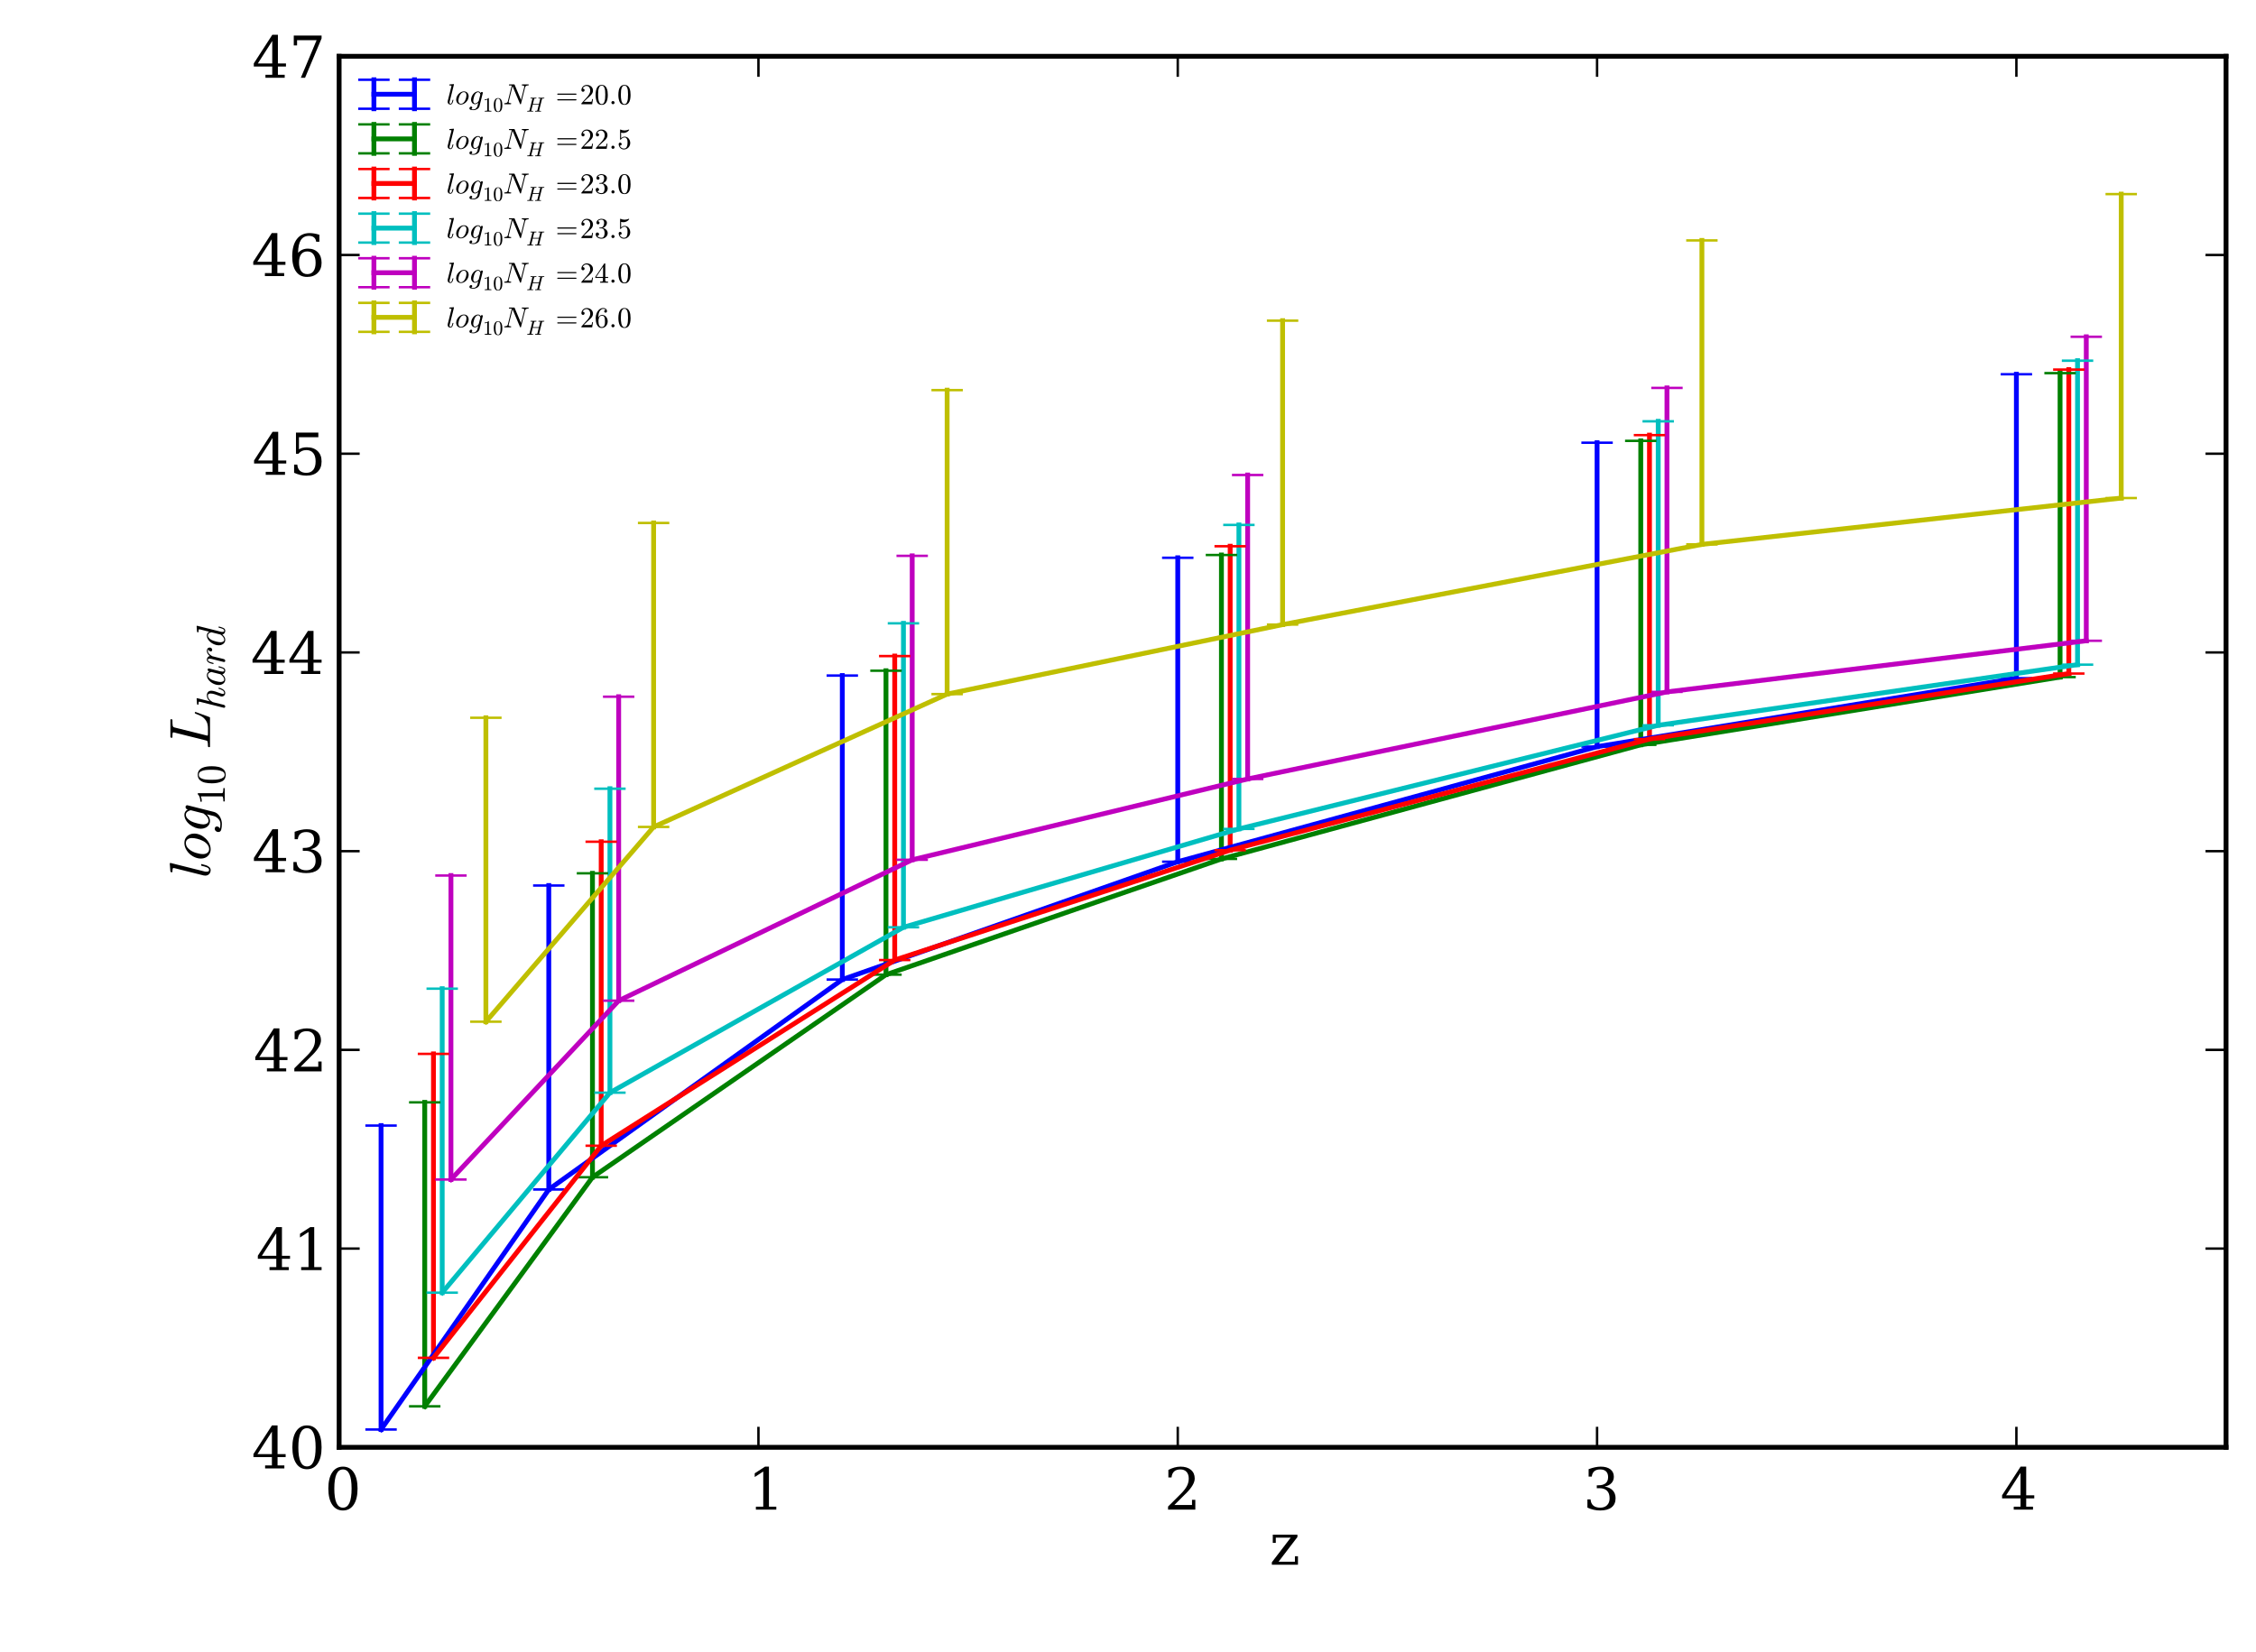 <?xml version="1.0" encoding="utf-8" standalone="no"?>
<!DOCTYPE svg PUBLIC "-//W3C//DTD SVG 1.1//EN"
  "http://www.w3.org/Graphics/SVG/1.1/DTD/svg11.dtd">
<!-- Created with matplotlib (http://matplotlib.sourceforge.net/) -->
<svg height="342pt" version="1.1" viewBox="0 0 467 342" width="467pt" xmlns="http://www.w3.org/2000/svg" xmlns:xlink="http://www.w3.org/1999/xlink">
 <defs>
  <style type="text/css">
*{stroke-linecap:square;stroke-linejoin:round;}
  </style>
 </defs>
 <g id="figure_1">
  <g id="patch_1">
   <path d="
M0 342.853
L468 342.853
L468 0
L0 0
z
" style="fill:#ffffff;"/>
  </g>
  <g id="axes_1">
   <g id="patch_2">
    <path d="
M70.2 299.653
L460.8 299.653
L460.8 11.653
L70.2 11.653
z
" style="fill:#ffffff;"/>
   </g>
   <g id="LineCollection_1">
    <defs>
     <path d="
M78.88 -46.883
L78.88 -109.815" id="C0_0_0c181d0435"/>
     <path d="
M113.6 -96.582
L113.6 -159.514" id="C0_1_8e616c2400"/>
     <path d="
M174.36 -140.053
L174.36 -202.984" id="C0_2_1c49676049"/>
     <path d="
M243.8 -164.442
L243.8 -227.373" id="C0_3_fcfb991f2f"/>
     <path d="
M330.6 -188.265
L330.6 -251.196" id="C0_4_35c26e515d"/>
     <path d="
M417.4 -202.436
L417.4 -265.368" id="C0_5_1fe84b7a67"/>
    </defs>
    <g clip-path="url(#p0c45f87048)">
     <use style="fill:none;stroke:#0000ff;stroke-linecap:butt;" x="0" xlink:href="#C0_0_0c181d0435" y="342.853"/>
    </g>
    <g clip-path="url(#p0c45f87048)">
     <use style="fill:none;stroke:#0000ff;stroke-linecap:butt;" x="0" xlink:href="#C0_1_8e616c2400" y="342.853"/>
    </g>
    <g clip-path="url(#p0c45f87048)">
     <use style="fill:none;stroke:#0000ff;stroke-linecap:butt;" x="0" xlink:href="#C0_2_1c49676049" y="342.853"/>
    </g>
    <g clip-path="url(#p0c45f87048)">
     <use style="fill:none;stroke:#0000ff;stroke-linecap:butt;" x="0" xlink:href="#C0_3_fcfb991f2f" y="342.853"/>
    </g>
    <g clip-path="url(#p0c45f87048)">
     <use style="fill:none;stroke:#0000ff;stroke-linecap:butt;" x="0" xlink:href="#C0_4_35c26e515d" y="342.853"/>
    </g>
    <g clip-path="url(#p0c45f87048)">
     <use style="fill:none;stroke:#0000ff;stroke-linecap:butt;" x="0" xlink:href="#C0_5_1fe84b7a67" y="342.853"/>
    </g>
   </g>
   <g id="LineCollection_2">
    <defs>
     <path d="
M87.922 -51.687
L87.922 -114.619" id="C1_0_be1b0f3323"/>
     <path d="
M122.642 -99.113
L122.642 -162.044" id="C1_1_c1d0658605"/>
     <path d="
M183.402 -141.054
L183.402 -203.986" id="C1_2_ee1984ca0b"/>
     <path d="
M252.842 -165.018
L252.842 -227.949" id="C1_3_95d70b15e8"/>
     <path d="
M339.642 -188.645
L339.642 -251.577" id="C1_4_1b595949a4"/>
     <path d="
M426.442 -202.668
L426.442 -265.6" id="C1_5_389ad6d723"/>
    </defs>
    <g clip-path="url(#p0c45f87048)">
     <use style="fill:none;stroke:#008000;stroke-linecap:butt;" x="0" xlink:href="#C1_0_be1b0f3323" y="342.853"/>
    </g>
    <g clip-path="url(#p0c45f87048)">
     <use style="fill:none;stroke:#008000;stroke-linecap:butt;" x="0" xlink:href="#C1_1_c1d0658605" y="342.853"/>
    </g>
    <g clip-path="url(#p0c45f87048)">
     <use style="fill:none;stroke:#008000;stroke-linecap:butt;" x="0" xlink:href="#C1_2_ee1984ca0b" y="342.853"/>
    </g>
    <g clip-path="url(#p0c45f87048)">
     <use style="fill:none;stroke:#008000;stroke-linecap:butt;" x="0" xlink:href="#C1_3_95d70b15e8" y="342.853"/>
    </g>
    <g clip-path="url(#p0c45f87048)">
     <use style="fill:none;stroke:#008000;stroke-linecap:butt;" x="0" xlink:href="#C1_4_1b595949a4" y="342.853"/>
    </g>
    <g clip-path="url(#p0c45f87048)">
     <use style="fill:none;stroke:#008000;stroke-linecap:butt;" x="0" xlink:href="#C1_5_389ad6d723" y="342.853"/>
    </g>
   </g>
   <g id="LineCollection_3">
    <defs>
     <path d="
M89.73 -61.726
L89.73 -124.657" id="C2_0_c6a8a978b1"/>
     <path d="
M124.45 -105.647
L124.45 -168.578" id="C2_1_cfd4224f9f"/>
     <path d="
M185.21 -144.087
L185.21 -207.019" id="C2_2_bb0d136137"/>
     <path d="
M254.65 -166.828
L254.65 -229.759" id="C2_3_8dc29e9aed"/>
     <path d="
M341.45 -189.83
L341.45 -252.762" id="C2_4_831e05e077"/>
     <path d="
M428.25 -203.402
L428.25 -266.334" id="C2_5_317579ad01"/>
    </defs>
    <g clip-path="url(#p0c45f87048)">
     <use style="fill:none;stroke:#ff0000;stroke-linecap:butt;" x="0" xlink:href="#C2_0_c6a8a978b1" y="342.853"/>
    </g>
    <g clip-path="url(#p0c45f87048)">
     <use style="fill:none;stroke:#ff0000;stroke-linecap:butt;" x="0" xlink:href="#C2_1_cfd4224f9f" y="342.853"/>
    </g>
    <g clip-path="url(#p0c45f87048)">
     <use style="fill:none;stroke:#ff0000;stroke-linecap:butt;" x="0" xlink:href="#C2_2_bb0d136137" y="342.853"/>
    </g>
    <g clip-path="url(#p0c45f87048)">
     <use style="fill:none;stroke:#ff0000;stroke-linecap:butt;" x="0" xlink:href="#C2_3_8dc29e9aed" y="342.853"/>
    </g>
    <g clip-path="url(#p0c45f87048)">
     <use style="fill:none;stroke:#ff0000;stroke-linecap:butt;" x="0" xlink:href="#C2_4_831e05e077" y="342.853"/>
    </g>
    <g clip-path="url(#p0c45f87048)">
     <use style="fill:none;stroke:#ff0000;stroke-linecap:butt;" x="0" xlink:href="#C2_5_317579ad01" y="342.853"/>
    </g>
   </g>
   <g id="LineCollection_4">
    <defs>
     <path d="
M91.538 -75.223
L91.538 -138.154" id="C3_0_387bef832f"/>
     <path d="
M126.258 -116.628
L126.258 -179.559" id="C3_1_8a25687b3b"/>
     <path d="
M187.018 -150.871
L187.018 -213.803" id="C3_2_ddbe4b4841"/>
     <path d="
M256.458 -171.237
L256.458 -234.168" id="C3_3_6c7eab1c63"/>
     <path d="
M343.258 -192.693
L343.258 -255.624" id="C3_4_919c1b7f24"/>
     <path d="
M430.058 -205.244
L430.058 -268.176" id="C3_5_e8da1d7984"/>
    </defs>
    <g clip-path="url(#p0c45f87048)">
     <use style="fill:none;stroke:#00bfbf;stroke-linecap:butt;" x="0" xlink:href="#C3_0_387bef832f" y="342.853"/>
    </g>
    <g clip-path="url(#p0c45f87048)">
     <use style="fill:none;stroke:#00bfbf;stroke-linecap:butt;" x="0" xlink:href="#C3_1_8a25687b3b" y="342.853"/>
    </g>
    <g clip-path="url(#p0c45f87048)">
     <use style="fill:none;stroke:#00bfbf;stroke-linecap:butt;" x="0" xlink:href="#C3_2_ddbe4b4841" y="342.853"/>
    </g>
    <g clip-path="url(#p0c45f87048)">
     <use style="fill:none;stroke:#00bfbf;stroke-linecap:butt;" x="0" xlink:href="#C3_3_6c7eab1c63" y="342.853"/>
    </g>
    <g clip-path="url(#p0c45f87048)">
     <use style="fill:none;stroke:#00bfbf;stroke-linecap:butt;" x="0" xlink:href="#C3_4_919c1b7f24" y="342.853"/>
    </g>
    <g clip-path="url(#p0c45f87048)">
     <use style="fill:none;stroke:#00bfbf;stroke-linecap:butt;" x="0" xlink:href="#C3_5_e8da1d7984" y="342.853"/>
    </g>
   </g>
   <g id="LineCollection_5">
    <defs>
     <path d="
M93.347 -98.648
L93.347 -161.579" id="C4_0_ae8ad2b4e6"/>
     <path d="
M128.067 -135.674
L128.067 -198.605" id="C4_1_b8df9b2a35"/>
     <path d="
M188.827 -164.841
L188.827 -227.772" id="C4_2_25f5b721a6"/>
     <path d="
M258.267 -181.576
L258.267 -244.508" id="C4_3_4ce086b7c4"/>
     <path d="
M345.067 -199.606
L345.067 -262.537" id="C4_4_ac123b2622"/>
     <path d="
M431.867 -210.192
L431.867 -273.124" id="C4_5_665eefe7e5"/>
    </defs>
    <g clip-path="url(#p0c45f87048)">
     <use style="fill:none;stroke:#bf00bf;stroke-linecap:butt;" x="0" xlink:href="#C4_0_ae8ad2b4e6" y="342.853"/>
    </g>
    <g clip-path="url(#p0c45f87048)">
     <use style="fill:none;stroke:#bf00bf;stroke-linecap:butt;" x="0" xlink:href="#C4_1_b8df9b2a35" y="342.853"/>
    </g>
    <g clip-path="url(#p0c45f87048)">
     <use style="fill:none;stroke:#bf00bf;stroke-linecap:butt;" x="0" xlink:href="#C4_2_25f5b721a6" y="342.853"/>
    </g>
    <g clip-path="url(#p0c45f87048)">
     <use style="fill:none;stroke:#bf00bf;stroke-linecap:butt;" x="0" xlink:href="#C4_3_4ce086b7c4" y="342.853"/>
    </g>
    <g clip-path="url(#p0c45f87048)">
     <use style="fill:none;stroke:#bf00bf;stroke-linecap:butt;" x="0" xlink:href="#C4_4_ac123b2622" y="342.853"/>
    </g>
    <g clip-path="url(#p0c45f87048)">
     <use style="fill:none;stroke:#bf00bf;stroke-linecap:butt;" x="0" xlink:href="#C4_5_665eefe7e5" y="342.853"/>
    </g>
   </g>
   <g id="LineCollection_6">
    <defs>
     <path d="
M100.58 -131.316
L100.58 -194.247" id="C5_0_12c7f9ade2"/>
     <path d="
M135.3 -171.646
L135.3 -234.578" id="C5_1_6b0aa5810a"/>
     <path d="
M196.06 -199.147
L196.06 -262.079" id="C5_2_2f31c146e2"/>
     <path d="
M265.5 -213.534
L265.5 -276.465" id="C5_3_9f5ea06780"/>
     <path d="
M352.3 -230.143
L352.3 -293.074" id="C5_4_cd7d249a54"/>
     <path d="
M439.1 -239.736
L439.1 -302.668" id="C5_5_bb1880495c"/>
    </defs>
    <g clip-path="url(#p0c45f87048)">
     <use style="fill:none;stroke:#bfbf00;stroke-linecap:butt;" x="0" xlink:href="#C5_0_12c7f9ade2" y="342.853"/>
    </g>
    <g clip-path="url(#p0c45f87048)">
     <use style="fill:none;stroke:#bfbf00;stroke-linecap:butt;" x="0" xlink:href="#C5_1_6b0aa5810a" y="342.853"/>
    </g>
    <g clip-path="url(#p0c45f87048)">
     <use style="fill:none;stroke:#bfbf00;stroke-linecap:butt;" x="0" xlink:href="#C5_2_2f31c146e2" y="342.853"/>
    </g>
    <g clip-path="url(#p0c45f87048)">
     <use style="fill:none;stroke:#bfbf00;stroke-linecap:butt;" x="0" xlink:href="#C5_3_9f5ea06780" y="342.853"/>
    </g>
    <g clip-path="url(#p0c45f87048)">
     <use style="fill:none;stroke:#bfbf00;stroke-linecap:butt;" x="0" xlink:href="#C5_4_cd7d249a54" y="342.853"/>
    </g>
    <g clip-path="url(#p0c45f87048)">
     <use style="fill:none;stroke:#bfbf00;stroke-linecap:butt;" x="0" xlink:href="#C5_5_bb1880495c" y="342.853"/>
    </g>
   </g>
   <g id="line2d_1">
    <defs>
     <path d="
M3 1.83697e-16
L-3 -1.83697e-16" id="mef9c1b3008" style="stroke:#0000ff;stroke-linecap:butt;stroke-width:0.5;"/>
    </defs>
    <g clip-path="url(#p0c45f87048)">
     <use style="fill:#0000ff;stroke:#0000ff;stroke-linecap:butt;stroke-width:0.5;" x="78.88" xlink:href="#mef9c1b3008" y="295.97"/>
     <use style="fill:#0000ff;stroke:#0000ff;stroke-linecap:butt;stroke-width:0.5;" x="113.6" xlink:href="#mef9c1b3008" y="246.271"/>
     <use style="fill:#0000ff;stroke:#0000ff;stroke-linecap:butt;stroke-width:0.5;" x="174.36" xlink:href="#mef9c1b3008" y="202.801"/>
     <use style="fill:#0000ff;stroke:#0000ff;stroke-linecap:butt;stroke-width:0.5;" x="243.8" xlink:href="#mef9c1b3008" y="178.411"/>
     <use style="fill:#0000ff;stroke:#0000ff;stroke-linecap:butt;stroke-width:0.5;" x="330.6" xlink:href="#mef9c1b3008" y="154.588"/>
     <use style="fill:#0000ff;stroke:#0000ff;stroke-linecap:butt;stroke-width:0.5;" x="417.4" xlink:href="#mef9c1b3008" y="140.417"/>
    </g>
   </g>
   <g id="line2d_2">
    <g clip-path="url(#p0c45f87048)">
     <use style="fill:#0000ff;stroke:#0000ff;stroke-linecap:butt;stroke-width:0.5;" x="78.88" xlink:href="#mef9c1b3008" y="233.038"/>
     <use style="fill:#0000ff;stroke:#0000ff;stroke-linecap:butt;stroke-width:0.5;" x="113.6" xlink:href="#mef9c1b3008" y="183.339"/>
     <use style="fill:#0000ff;stroke:#0000ff;stroke-linecap:butt;stroke-width:0.5;" x="174.36" xlink:href="#mef9c1b3008" y="139.869"/>
     <use style="fill:#0000ff;stroke:#0000ff;stroke-linecap:butt;stroke-width:0.5;" x="243.8" xlink:href="#mef9c1b3008" y="115.48"/>
     <use style="fill:#0000ff;stroke:#0000ff;stroke-linecap:butt;stroke-width:0.5;" x="330.6" xlink:href="#mef9c1b3008" y="91.657"/>
     <use style="fill:#0000ff;stroke:#0000ff;stroke-linecap:butt;stroke-width:0.5;" x="417.4" xlink:href="#mef9c1b3008" y="77.485"/>
    </g>
   </g>
   <g id="line2d_3">
    <path clip-path="url(#p0c45f87048)" d="
M78.88 295.97
L113.6 246.271
L174.36 202.801
L243.8 178.411
L330.6 154.588
L417.4 140.417" style="fill:none;stroke:#0000ff;"/>
   </g>
   <g id="line2d_4">
    <defs>
     <path d="
M3 1.83697e-16
L-3 -1.83697e-16" id="m63ac373c74" style="stroke:#008000;stroke-linecap:butt;stroke-width:0.5;"/>
    </defs>
    <g clip-path="url(#p0c45f87048)">
     <use style="fill:#008000;stroke:#008000;stroke-linecap:butt;stroke-width:0.5;" x="87.922" xlink:href="#m63ac373c74" y="291.166"/>
     <use style="fill:#008000;stroke:#008000;stroke-linecap:butt;stroke-width:0.5;" x="122.642" xlink:href="#m63ac373c74" y="243.741"/>
     <use style="fill:#008000;stroke:#008000;stroke-linecap:butt;stroke-width:0.5;" x="183.402" xlink:href="#m63ac373c74" y="201.799"/>
     <use style="fill:#008000;stroke:#008000;stroke-linecap:butt;stroke-width:0.5;" x="252.842" xlink:href="#m63ac373c74" y="177.835"/>
     <use style="fill:#008000;stroke:#008000;stroke-linecap:butt;stroke-width:0.5;" x="339.642" xlink:href="#m63ac373c74" y="154.208"/>
     <use style="fill:#008000;stroke:#008000;stroke-linecap:butt;stroke-width:0.5;" x="426.442" xlink:href="#m63ac373c74" y="140.185"/>
    </g>
   </g>
   <g id="line2d_5">
    <g clip-path="url(#p0c45f87048)">
     <use style="fill:#008000;stroke:#008000;stroke-linecap:butt;stroke-width:0.5;" x="87.922" xlink:href="#m63ac373c74" y="228.234"/>
     <use style="fill:#008000;stroke:#008000;stroke-linecap:butt;stroke-width:0.5;" x="122.642" xlink:href="#m63ac373c74" y="180.809"/>
     <use style="fill:#008000;stroke:#008000;stroke-linecap:butt;stroke-width:0.5;" x="183.402" xlink:href="#m63ac373c74" y="138.867"/>
     <use style="fill:#008000;stroke:#008000;stroke-linecap:butt;stroke-width:0.5;" x="252.842" xlink:href="#m63ac373c74" y="114.904"/>
     <use style="fill:#008000;stroke:#008000;stroke-linecap:butt;stroke-width:0.5;" x="339.642" xlink:href="#m63ac373c74" y="91.277"/>
     <use style="fill:#008000;stroke:#008000;stroke-linecap:butt;stroke-width:0.5;" x="426.442" xlink:href="#m63ac373c74" y="77.254"/>
    </g>
   </g>
   <g id="line2d_6">
    <path clip-path="url(#p0c45f87048)" d="
M87.922 291.166
L122.642 243.741
L183.402 201.799
L252.842 177.835
L339.642 154.208
L426.442 140.185" style="fill:none;stroke:#008000;"/>
   </g>
   <g id="line2d_7">
    <defs>
     <path d="
M3 1.83697e-16
L-3 -1.83697e-16" id="me778ecbd6c" style="stroke:#ff0000;stroke-linecap:butt;stroke-width:0.5;"/>
    </defs>
    <g clip-path="url(#p0c45f87048)">
     <use style="fill:#ff0000;stroke:#ff0000;stroke-linecap:butt;stroke-width:0.5;" x="89.73" xlink:href="#me778ecbd6c" y="281.127"/>
     <use style="fill:#ff0000;stroke:#ff0000;stroke-linecap:butt;stroke-width:0.5;" x="124.45" xlink:href="#me778ecbd6c" y="237.207"/>
     <use style="fill:#ff0000;stroke:#ff0000;stroke-linecap:butt;stroke-width:0.5;" x="185.21" xlink:href="#me778ecbd6c" y="198.766"/>
     <use style="fill:#ff0000;stroke:#ff0000;stroke-linecap:butt;stroke-width:0.5;" x="254.65" xlink:href="#me778ecbd6c" y="176.025"/>
     <use style="fill:#ff0000;stroke:#ff0000;stroke-linecap:butt;stroke-width:0.5;" x="341.45" xlink:href="#me778ecbd6c" y="153.023"/>
     <use style="fill:#ff0000;stroke:#ff0000;stroke-linecap:butt;stroke-width:0.5;" x="428.25" xlink:href="#me778ecbd6c" y="139.451"/>
    </g>
   </g>
   <g id="line2d_8">
    <g clip-path="url(#p0c45f87048)">
     <use style="fill:#ff0000;stroke:#ff0000;stroke-linecap:butt;stroke-width:0.5;" x="89.73" xlink:href="#me778ecbd6c" y="218.196"/>
     <use style="fill:#ff0000;stroke:#ff0000;stroke-linecap:butt;stroke-width:0.5;" x="124.45" xlink:href="#me778ecbd6c" y="174.275"/>
     <use style="fill:#ff0000;stroke:#ff0000;stroke-linecap:butt;stroke-width:0.5;" x="185.21" xlink:href="#me778ecbd6c" y="135.834"/>
     <use style="fill:#ff0000;stroke:#ff0000;stroke-linecap:butt;stroke-width:0.5;" x="254.65" xlink:href="#me778ecbd6c" y="113.094"/>
     <use style="fill:#ff0000;stroke:#ff0000;stroke-linecap:butt;stroke-width:0.5;" x="341.45" xlink:href="#me778ecbd6c" y="90.092"/>
     <use style="fill:#ff0000;stroke:#ff0000;stroke-linecap:butt;stroke-width:0.5;" x="428.25" xlink:href="#me778ecbd6c" y="76.519"/>
    </g>
   </g>
   <g id="line2d_9">
    <path clip-path="url(#p0c45f87048)" d="
M89.73 281.127
L124.45 237.207
L185.21 198.766
L254.65 176.025
L341.45 153.023
L428.25 139.451" style="fill:none;stroke:#ff0000;"/>
   </g>
   <g id="line2d_10">
    <defs>
     <path d="
M3 1.83697e-16
L-3 -1.83697e-16" id="m8f31f7398b" style="stroke:#00bfbf;stroke-linecap:butt;stroke-width:0.5;"/>
    </defs>
    <g clip-path="url(#p0c45f87048)">
     <use style="fill:#00bfbf;stroke:#00bfbf;stroke-linecap:butt;stroke-width:0.5;" x="91.538" xlink:href="#m8f31f7398b" y="267.63"/>
     <use style="fill:#00bfbf;stroke:#00bfbf;stroke-linecap:butt;stroke-width:0.5;" x="126.258" xlink:href="#m8f31f7398b" y="226.226"/>
     <use style="fill:#00bfbf;stroke:#00bfbf;stroke-linecap:butt;stroke-width:0.5;" x="187.018" xlink:href="#m8f31f7398b" y="191.982"/>
     <use style="fill:#00bfbf;stroke:#00bfbf;stroke-linecap:butt;stroke-width:0.5;" x="256.458" xlink:href="#m8f31f7398b" y="171.616"/>
     <use style="fill:#00bfbf;stroke:#00bfbf;stroke-linecap:butt;stroke-width:0.5;" x="343.258" xlink:href="#m8f31f7398b" y="150.16"/>
     <use style="fill:#00bfbf;stroke:#00bfbf;stroke-linecap:butt;stroke-width:0.5;" x="430.058" xlink:href="#m8f31f7398b" y="137.609"/>
    </g>
   </g>
   <g id="line2d_11">
    <g clip-path="url(#p0c45f87048)">
     <use style="fill:#00bfbf;stroke:#00bfbf;stroke-linecap:butt;stroke-width:0.5;" x="91.538" xlink:href="#m8f31f7398b" y="204.699"/>
     <use style="fill:#00bfbf;stroke:#00bfbf;stroke-linecap:butt;stroke-width:0.5;" x="126.258" xlink:href="#m8f31f7398b" y="163.294"/>
     <use style="fill:#00bfbf;stroke:#00bfbf;stroke-linecap:butt;stroke-width:0.5;" x="187.018" xlink:href="#m8f31f7398b" y="129.051"/>
     <use style="fill:#00bfbf;stroke:#00bfbf;stroke-linecap:butt;stroke-width:0.5;" x="256.458" xlink:href="#m8f31f7398b" y="108.685"/>
     <use style="fill:#00bfbf;stroke:#00bfbf;stroke-linecap:butt;stroke-width:0.5;" x="343.258" xlink:href="#m8f31f7398b" y="87.229"/>
     <use style="fill:#00bfbf;stroke:#00bfbf;stroke-linecap:butt;stroke-width:0.5;" x="430.058" xlink:href="#m8f31f7398b" y="74.677"/>
    </g>
   </g>
   <g id="line2d_12">
    <path clip-path="url(#p0c45f87048)" d="
M91.538 267.63
L126.258 226.226
L187.018 191.982
L256.458 171.616
L343.258 150.16
L430.058 137.609" style="fill:none;stroke:#00bfbf;"/>
   </g>
   <g id="line2d_13">
    <defs>
     <path d="
M3 1.83697e-16
L-3 -1.83697e-16" id="mdb2c5f90c7" style="stroke:#bf00bf;stroke-linecap:butt;stroke-width:0.5;"/>
    </defs>
    <g clip-path="url(#p0c45f87048)">
     <use style="fill:#bf00bf;stroke:#bf00bf;stroke-linecap:butt;stroke-width:0.5;" x="93.347" xlink:href="#mdb2c5f90c7" y="244.206"/>
     <use style="fill:#bf00bf;stroke:#bf00bf;stroke-linecap:butt;stroke-width:0.5;" x="128.067" xlink:href="#mdb2c5f90c7" y="207.179"/>
     <use style="fill:#bf00bf;stroke:#bf00bf;stroke-linecap:butt;stroke-width:0.5;" x="188.827" xlink:href="#mdb2c5f90c7" y="178.012"/>
     <use style="fill:#bf00bf;stroke:#bf00bf;stroke-linecap:butt;stroke-width:0.5;" x="258.267" xlink:href="#mdb2c5f90c7" y="161.277"/>
     <use style="fill:#bf00bf;stroke:#bf00bf;stroke-linecap:butt;stroke-width:0.5;" x="345.067" xlink:href="#mdb2c5f90c7" y="143.248"/>
     <use style="fill:#bf00bf;stroke:#bf00bf;stroke-linecap:butt;stroke-width:0.5;" x="431.867" xlink:href="#mdb2c5f90c7" y="132.661"/>
    </g>
   </g>
   <g id="line2d_14">
    <g clip-path="url(#p0c45f87048)">
     <use style="fill:#bf00bf;stroke:#bf00bf;stroke-linecap:butt;stroke-width:0.5;" x="93.347" xlink:href="#mdb2c5f90c7" y="181.274"/>
     <use style="fill:#bf00bf;stroke:#bf00bf;stroke-linecap:butt;stroke-width:0.5;" x="128.067" xlink:href="#mdb2c5f90c7" y="144.248"/>
     <use style="fill:#bf00bf;stroke:#bf00bf;stroke-linecap:butt;stroke-width:0.5;" x="188.827" xlink:href="#mdb2c5f90c7" y="115.081"/>
     <use style="fill:#bf00bf;stroke:#bf00bf;stroke-linecap:butt;stroke-width:0.5;" x="258.267" xlink:href="#mdb2c5f90c7" y="98.345"/>
     <use style="fill:#bf00bf;stroke:#bf00bf;stroke-linecap:butt;stroke-width:0.5;" x="345.067" xlink:href="#mdb2c5f90c7" y="80.316"/>
     <use style="fill:#bf00bf;stroke:#bf00bf;stroke-linecap:butt;stroke-width:0.5;" x="431.867" xlink:href="#mdb2c5f90c7" y="69.729"/>
    </g>
   </g>
   <g id="line2d_15">
    <path clip-path="url(#p0c45f87048)" d="
M93.347 244.206
L128.067 207.179
L188.827 178.012
L258.267 161.277
L345.067 143.248
L431.867 132.661" style="fill:none;stroke:#bf00bf;"/>
   </g>
   <g id="line2d_16">
    <defs>
     <path d="
M3 1.83697e-16
L-3 -1.83697e-16" id="me7836d13e1" style="stroke:#bfbf00;stroke-linecap:butt;stroke-width:0.5;"/>
    </defs>
    <g clip-path="url(#p0c45f87048)">
     <use style="fill:#bfbf00;stroke:#bfbf00;stroke-linecap:butt;stroke-width:0.5;" x="100.58" xlink:href="#me7836d13e1" y="211.537"/>
     <use style="fill:#bfbf00;stroke:#bfbf00;stroke-linecap:butt;stroke-width:0.5;" x="135.3" xlink:href="#me7836d13e1" y="171.207"/>
     <use style="fill:#bfbf00;stroke:#bfbf00;stroke-linecap:butt;stroke-width:0.5;" x="196.06" xlink:href="#me7836d13e1" y="143.706"/>
     <use style="fill:#bfbf00;stroke:#bfbf00;stroke-linecap:butt;stroke-width:0.5;" x="265.5" xlink:href="#me7836d13e1" y="129.319"/>
     <use style="fill:#bfbf00;stroke:#bfbf00;stroke-linecap:butt;stroke-width:0.5;" x="352.3" xlink:href="#me7836d13e1" y="112.71"/>
     <use style="fill:#bfbf00;stroke:#bfbf00;stroke-linecap:butt;stroke-width:0.5;" x="439.1" xlink:href="#me7836d13e1" y="103.117"/>
    </g>
   </g>
   <g id="line2d_17">
    <g clip-path="url(#p0c45f87048)">
     <use style="fill:#bfbf00;stroke:#bfbf00;stroke-linecap:butt;stroke-width:0.5;" x="100.58" xlink:href="#me7836d13e1" y="148.606"/>
     <use style="fill:#bfbf00;stroke:#bfbf00;stroke-linecap:butt;stroke-width:0.5;" x="135.3" xlink:href="#me7836d13e1" y="108.275"/>
     <use style="fill:#bfbf00;stroke:#bfbf00;stroke-linecap:butt;stroke-width:0.5;" x="196.06" xlink:href="#me7836d13e1" y="80.774"/>
     <use style="fill:#bfbf00;stroke:#bfbf00;stroke-linecap:butt;stroke-width:0.5;" x="265.5" xlink:href="#me7836d13e1" y="66.388"/>
     <use style="fill:#bfbf00;stroke:#bfbf00;stroke-linecap:butt;stroke-width:0.5;" x="352.3" xlink:href="#me7836d13e1" y="49.779"/>
     <use style="fill:#bfbf00;stroke:#bfbf00;stroke-linecap:butt;stroke-width:0.5;" x="439.1" xlink:href="#me7836d13e1" y="40.185"/>
    </g>
   </g>
   <g id="line2d_18">
    <path clip-path="url(#p0c45f87048)" d="
M100.58 211.537
L135.3 171.207
L196.06 143.706
L265.5 129.319
L352.3 112.71
L439.1 103.117" style="fill:none;stroke:#bfbf00;"/>
   </g>
   <g id="matplotlib.axis_1">
    <g id="xtick_1">
     <g id="line2d_19">
      <defs>
       <path d="
M0 0
L0 -4" id="m0012dd4eef" style="stroke:#000000;stroke-linecap:butt;stroke-width:0.5;"/>
      </defs>
      <g>
       <use style="stroke:#000000;stroke-linecap:butt;stroke-width:0.5;" x="70.2" xlink:href="#m0012dd4eef" y="299.653"/>
      </g>
     </g>
     <g id="line2d_20">
      <defs>
       <path d="
M0 0
L0 4" id="m476344969c" style="stroke:#000000;stroke-linecap:butt;stroke-width:0.5;"/>
      </defs>
      <g>
       <use style="stroke:#000000;stroke-linecap:butt;stroke-width:0.5;" x="70.2" xlink:href="#m476344969c" y="11.653"/>
      </g>
     </g>
     <g id="text_1">
      <!-- 0 -->
      <defs>
       <path d="
M31.781 3.422
Q39.266 3.422 42.969 11.625
Q46.688 19.828 46.688 36.375
Q46.688 52.984 42.969 61.188
Q39.266 69.391 31.781 69.391
Q24.312 69.391 20.594 61.188
Q16.891 52.984 16.891 36.375
Q16.891 19.828 20.594 11.625
Q24.312 3.422 31.781 3.422
M31.781 -1.422
Q19.922 -1.422 13.25 8.531
Q6.594 18.5 6.594 36.375
Q6.594 54.297 13.25 64.25
Q19.922 74.219 31.781 74.219
Q43.703 74.219 50.344 64.25
Q56.984 54.297 56.984 36.375
Q56.984 18.5 50.344 8.531
Q43.703 -1.422 31.781 -1.422" id="BitstreamVeraSerif-Roman-30"/>
      </defs>
      <g transform="translate(67.177 312.559)scale(0.12 -0.12)">
       <use xlink:href="#BitstreamVeraSerif-Roman-30"/>
      </g>
     </g>
    </g>
    <g id="xtick_2">
     <g id="line2d_21">
      <g>
       <use style="stroke:#000000;stroke-linecap:butt;stroke-width:0.5;" x="157.0" xlink:href="#m0012dd4eef" y="299.653"/>
      </g>
     </g>
     <g id="line2d_22">
      <g>
       <use style="stroke:#000000;stroke-linecap:butt;stroke-width:0.5;" x="157.0" xlink:href="#m476344969c" y="11.653"/>
      </g>
     </g>
     <g id="text_2">
      <!-- 1 -->
      <defs>
       <path d="
M14.203 0
L14.203 5.172
L26.906 5.172
L26.906 65.828
L12.203 56.297
L12.203 62.703
L29.984 74.219
L36.719 74.219
L36.719 5.172
L49.422 5.172
L49.422 0
z
" id="BitstreamVeraSerif-Roman-31"/>
      </defs>
      <g transform="translate(154.767 312.559)scale(0.12 -0.12)">
       <use xlink:href="#BitstreamVeraSerif-Roman-31"/>
      </g>
     </g>
    </g>
    <g id="xtick_3">
     <g id="line2d_23">
      <g>
       <use style="stroke:#000000;stroke-linecap:butt;stroke-width:0.5;" x="243.8" xlink:href="#m0012dd4eef" y="299.653"/>
      </g>
     </g>
     <g id="line2d_24">
      <g>
       <use style="stroke:#000000;stroke-linecap:butt;stroke-width:0.5;" x="243.8" xlink:href="#m476344969c" y="11.653"/>
      </g>
     </g>
     <g id="text_3">
      <!-- 2 -->
      <defs>
       <path d="
M12.797 55.516
L7.328 55.516
L7.328 68.5
Q12.547 71.297 17.844 72.75
Q23.141 74.219 28.219 74.219
Q39.594 74.219 46.188 68.703
Q52.781 63.188 52.781 53.719
Q52.781 43.016 37.844 28.125
Q36.672 27 36.078 26.422
L17.672 8.016
L48.094 8.016
L48.094 17
L53.812 17
L53.812 0
L6.781 0
L6.781 5.328
L28.906 27.391
Q36.234 34.719 39.359 40.844
Q42.484 46.969 42.484 53.719
Q42.484 61.078 38.641 65.234
Q34.812 69.391 28.078 69.391
Q21.094 69.391 17.281 65.922
Q13.484 62.453 12.797 55.516" id="BitstreamVeraSerif-Roman-32"/>
      </defs>
      <g transform="translate(240.978 312.559)scale(0.12 -0.12)">
       <use xlink:href="#BitstreamVeraSerif-Roman-32"/>
      </g>
     </g>
    </g>
    <g id="xtick_4">
     <g id="line2d_25">
      <g>
       <use style="stroke:#000000;stroke-linecap:butt;stroke-width:0.5;" x="330.6" xlink:href="#m0012dd4eef" y="299.653"/>
      </g>
     </g>
     <g id="line2d_26">
      <g>
       <use style="stroke:#000000;stroke-linecap:butt;stroke-width:0.5;" x="330.6" xlink:href="#m476344969c" y="11.653"/>
      </g>
     </g>
     <g id="text_4">
      <!-- 3 -->
      <defs>
       <path d="
M9.719 69.828
Q15.438 71.969 20.672 73.094
Q25.922 74.219 30.516 74.219
Q41.219 74.219 47.219 69.594
Q53.219 64.984 53.219 56.781
Q53.219 50.203 49.062 45.781
Q44.922 41.359 37.312 39.797
Q46.297 38.531 51.25 33.281
Q56.203 28.031 56.203 19.672
Q56.203 9.469 49.344 4.016
Q42.484 -1.422 29.594 -1.422
Q23.875 -1.422 18.422 -0.188
Q12.984 1.031 7.625 3.516
L7.625 17.672
L13.094 17.672
Q13.578 10.641 17.828 7.031
Q22.078 3.422 29.781 3.422
Q37.25 3.422 41.578 7.734
Q45.906 12.062 45.906 19.578
Q45.906 28.172 41.453 32.594
Q37.016 37.016 28.422 37.016
L23.781 37.016
L23.781 42
L26.219 42
Q34.766 42 39.031 45.531
Q43.312 49.078 43.312 56.203
Q43.312 62.594 39.797 65.984
Q36.281 69.391 29.688 69.391
Q23.094 69.391 19.453 66.266
Q15.828 63.141 15.188 56.984
L9.719 56.984
z
" id="BitstreamVeraSerif-Roman-33"/>
      </defs>
      <g transform="translate(327.685 312.559)scale(0.12 -0.12)">
       <use xlink:href="#BitstreamVeraSerif-Roman-33"/>
      </g>
     </g>
    </g>
    <g id="xtick_5">
     <g id="line2d_27">
      <g>
       <use style="stroke:#000000;stroke-linecap:butt;stroke-width:0.5;" x="417.4" xlink:href="#m0012dd4eef" y="299.653"/>
      </g>
     </g>
     <g id="line2d_28">
      <g>
       <use style="stroke:#000000;stroke-linecap:butt;stroke-width:0.5;" x="417.4" xlink:href="#m476344969c" y="11.653"/>
      </g>
     </g>
     <g id="text_5">
      <!-- 4 -->
      <defs>
       <path d="
M34.906 24.703
L34.906 63.484
L10.016 24.703
z

M56.391 0
L23.188 0
L23.188 5.172
L34.906 5.172
L34.906 19.484
L3.078 19.484
L3.078 24.812
L35.016 74.219
L44.672 74.219
L44.672 24.703
L58.594 24.703
L58.594 19.484
L44.672 19.484
L44.672 5.172
L56.391 5.172
z
" id="BitstreamVeraSerif-Roman-34"/>
      </defs>
      <g transform="translate(414.069 312.559)scale(0.12 -0.12)">
       <use xlink:href="#BitstreamVeraSerif-Roman-34"/>
      </g>
     </g>
    </g>
    <g id="text_6">
     <!-- z -->
     <defs>
      <path d="
M4 0
L4 4.203
L36.531 46.688
L10.797 46.688
L10.797 37.703
L5.609 37.703
L5.609 51.906
L48.094 51.906
L48.094 47.703
L15.578 5.172
L43.797 5.172
L43.797 14.594
L49.031 14.594
L49.031 0
z
" id="BitstreamVeraSerif-Roman-7a"/>
     </defs>
     <g transform="translate(262.798 323.959)scale(0.12 -0.12)">
      <use xlink:href="#BitstreamVeraSerif-Roman-7a"/>
     </g>
    </g>
   </g>
   <g id="matplotlib.axis_2">
    <g id="ytick_1">
     <g id="line2d_29">
      <defs>
       <path d="
M0 0
L4 0" id="me8a85f7bf6" style="stroke:#000000;stroke-linecap:butt;stroke-width:0.5;"/>
      </defs>
      <g>
       <use style="stroke:#000000;stroke-linecap:butt;stroke-width:0.5;" x="70.2" xlink:href="#me8a85f7bf6" y="299.653"/>
      </g>
     </g>
     <g id="line2d_30">
      <defs>
       <path d="
M0 0
L-4 0" id="m1a32005dea" style="stroke:#000000;stroke-linecap:butt;stroke-width:0.5;"/>
      </defs>
      <g>
       <use style="stroke:#000000;stroke-linecap:butt;stroke-width:0.5;" x="460.8" xlink:href="#m1a32005dea" y="299.653"/>
      </g>
     </g>
     <g id="text_7">
      <!-- 40 -->
      <g transform="translate(52.096 304.021)scale(0.12 -0.12)">
       <use xlink:href="#BitstreamVeraSerif-Roman-34"/>
       <use x="63.623" xlink:href="#BitstreamVeraSerif-Roman-30"/>
      </g>
     </g>
    </g>
    <g id="ytick_2">
     <g id="line2d_31">
      <g>
       <use style="stroke:#000000;stroke-linecap:butt;stroke-width:0.5;" x="70.2" xlink:href="#me8a85f7bf6" y="258.51"/>
      </g>
     </g>
     <g id="line2d_32">
      <g>
       <use style="stroke:#000000;stroke-linecap:butt;stroke-width:0.5;" x="460.8" xlink:href="#m1a32005dea" y="258.51"/>
      </g>
     </g>
     <g id="text_8">
      <!-- 41 -->
      <g transform="translate(53.004 262.963)scale(0.12 -0.12)">
       <use xlink:href="#BitstreamVeraSerif-Roman-34"/>
       <use x="63.623" xlink:href="#BitstreamVeraSerif-Roman-31"/>
      </g>
     </g>
    </g>
    <g id="ytick_3">
     <g id="line2d_33">
      <g>
       <use style="stroke:#000000;stroke-linecap:butt;stroke-width:0.5;" x="70.2" xlink:href="#me8a85f7bf6" y="217.367"/>
      </g>
     </g>
     <g id="line2d_34">
      <g>
       <use style="stroke:#000000;stroke-linecap:butt;stroke-width:0.5;" x="460.8" xlink:href="#m1a32005dea" y="217.367"/>
      </g>
     </g>
     <g id="text_9">
      <!-- 42 -->
      <g transform="translate(52.477 221.821)scale(0.12 -0.12)">
       <use xlink:href="#BitstreamVeraSerif-Roman-34"/>
       <use x="63.623" xlink:href="#BitstreamVeraSerif-Roman-32"/>
      </g>
     </g>
    </g>
    <g id="ytick_4">
     <g id="line2d_35">
      <g>
       <use style="stroke:#000000;stroke-linecap:butt;stroke-width:0.5;" x="70.2" xlink:href="#me8a85f7bf6" y="176.225"/>
      </g>
     </g>
     <g id="line2d_36">
      <g>
       <use style="stroke:#000000;stroke-linecap:butt;stroke-width:0.5;" x="460.8" xlink:href="#m1a32005dea" y="176.225"/>
      </g>
     </g>
     <g id="text_10">
      <!-- 43 -->
      <g transform="translate(52.19 180.592)scale(0.12 -0.12)">
       <use xlink:href="#BitstreamVeraSerif-Roman-34"/>
       <use x="63.623" xlink:href="#BitstreamVeraSerif-Roman-33"/>
      </g>
     </g>
    </g>
    <g id="ytick_5">
     <g id="line2d_37">
      <g>
       <use style="stroke:#000000;stroke-linecap:butt;stroke-width:0.5;" x="70.2" xlink:href="#me8a85f7bf6" y="135.082"/>
      </g>
     </g>
     <g id="line2d_38">
      <g>
       <use style="stroke:#000000;stroke-linecap:butt;stroke-width:0.5;" x="460.8" xlink:href="#m1a32005dea" y="135.082"/>
      </g>
     </g>
     <g id="text_11">
      <!-- 44 -->
      <g transform="translate(51.903 139.535)scale(0.12 -0.12)">
       <use xlink:href="#BitstreamVeraSerif-Roman-34"/>
       <use x="63.623" xlink:href="#BitstreamVeraSerif-Roman-34"/>
      </g>
     </g>
    </g>
    <g id="ytick_6">
     <g id="line2d_39">
      <g>
       <use style="stroke:#000000;stroke-linecap:butt;stroke-width:0.5;" x="70.2" xlink:href="#me8a85f7bf6" y="93.939"/>
      </g>
     </g>
     <g id="line2d_40">
      <g>
       <use style="stroke:#000000;stroke-linecap:butt;stroke-width:0.5;" x="460.8" xlink:href="#m1a32005dea" y="93.939"/>
      </g>
     </g>
     <g id="text_12">
      <!-- 45 -->
      <defs>
       <path d="
M50.297 72.906
L50.297 64.891
L16.891 64.891
L16.891 44
Q19.438 45.75 22.828 46.625
Q26.219 47.516 30.422 47.516
Q42.234 47.516 49.062 40.969
Q55.906 34.422 55.906 23.094
Q55.906 11.531 49 5.047
Q42.094 -1.422 29.594 -1.422
Q24.562 -1.422 19.281 -0.188
Q14.016 1.031 8.5 3.516
L8.5 17.672
L14.016 17.672
Q14.453 10.75 18.422 7.078
Q22.406 3.422 29.594 3.422
Q37.312 3.422 41.453 8.5
Q45.609 13.578 45.609 23.094
Q45.609 32.562 41.484 37.609
Q37.359 42.672 29.594 42.672
Q25.203 42.672 21.844 41.109
Q18.5 39.547 15.922 36.281
L11.719 36.281
L11.719 72.906
z
" id="BitstreamVeraSerif-Roman-35"/>
      </defs>
      <g transform="translate(52.226 98.307)scale(0.12 -0.12)">
       <use xlink:href="#BitstreamVeraSerif-Roman-34"/>
       <use x="63.623" xlink:href="#BitstreamVeraSerif-Roman-35"/>
      </g>
     </g>
    </g>
    <g id="ytick_7">
     <g id="line2d_41">
      <g>
       <use style="stroke:#000000;stroke-linecap:butt;stroke-width:0.5;" x="70.2" xlink:href="#me8a85f7bf6" y="52.796"/>
      </g>
     </g>
     <g id="line2d_42">
      <g>
       <use style="stroke:#000000;stroke-linecap:butt;stroke-width:0.5;" x="460.8" xlink:href="#m1a32005dea" y="52.796"/>
      </g>
     </g>
     <g id="text_13">
      <!-- 46 -->
      <defs>
       <path d="
M32.719 3.422
Q39.594 3.422 43.297 8.469
Q47.016 13.531 47.016 23
Q47.016 32.469 43.297 37.516
Q39.594 42.578 32.719 42.578
Q25.734 42.578 22.062 37.688
Q18.406 32.812 18.406 23.578
Q18.406 13.875 22.109 8.641
Q25.828 3.422 32.719 3.422
M16.797 40.141
Q20.125 43.797 24.312 45.594
Q28.516 47.406 33.797 47.406
Q44.672 47.406 51 40.859
Q57.328 34.328 57.328 23
Q57.328 11.922 50.516 5.25
Q43.703 -1.422 32.328 -1.422
Q19.969 -1.422 13.328 7.781
Q6.688 17 6.688 34.078
Q6.688 53.219 14.547 63.719
Q22.406 74.219 36.719 74.219
Q40.578 74.219 44.828 73.484
Q49.078 72.75 53.516 71.297
L53.516 59.281
L48 59.281
Q47.406 64.203 44.234 66.797
Q41.062 69.391 35.688 69.391
Q26.219 69.391 21.578 62.203
Q16.938 55.031 16.797 40.141" id="BitstreamVeraSerif-Roman-36"/>
      </defs>
      <g transform="translate(52.055 57.164)scale(0.12 -0.12)">
       <use xlink:href="#BitstreamVeraSerif-Roman-34"/>
       <use x="63.623" xlink:href="#BitstreamVeraSerif-Roman-36"/>
      </g>
     </g>
    </g>
    <g id="ytick_8">
     <g id="line2d_43">
      <g>
       <use style="stroke:#000000;stroke-linecap:butt;stroke-width:0.5;" x="70.2" xlink:href="#me8a85f7bf6" y="11.653"/>
      </g>
     </g>
     <g id="line2d_44">
      <g>
       <use style="stroke:#000000;stroke-linecap:butt;stroke-width:0.5;" x="460.8" xlink:href="#m1a32005dea" y="11.653"/>
      </g>
     </g>
     <g id="text_14">
      <!-- 47 -->
      <defs>
       <path d="
M56.391 67.922
L27.875 0
L20.609 0
L47.797 64.891
L14.109 64.891
L14.109 55.906
L8.406 55.906
L8.406 72.906
L56.391 72.906
z
" id="BitstreamVeraSerif-Roman-37"/>
      </defs>
      <g transform="translate(52.167 16.106)scale(0.12 -0.12)">
       <use xlink:href="#BitstreamVeraSerif-Roman-34"/>
       <use x="63.623" xlink:href="#BitstreamVeraSerif-Roman-37"/>
      </g>
     </g>
    </g>
    <g id="text_15">
     <!-- $log_{10}\ L_{hard}$ -->
     <defs>
      <path d="
M7.719 1.703
Q7.719 2.297 7.812 2.594
L15.281 32.422
Q16.016 35.203 16.016 37.312
Q16.016 41.609 13.094 41.609
Q9.969 41.609 8.453 37.859
Q6.938 34.125 5.516 28.422
Q5.516 28.125 5.219 27.953
Q4.938 27.781 4.688 27.781
L3.516 27.781
Q3.172 27.781 2.922 28.141
Q2.688 28.516 2.688 28.812
Q3.766 33.156 4.766 36.172
Q5.766 39.203 7.891 41.688
Q10.016 44.188 13.188 44.188
Q16.656 44.188 19.266 42.188
Q21.875 40.188 22.516 36.922
Q25.047 40.234 28.297 42.203
Q31.547 44.188 35.406 44.188
Q38.578 44.188 40.984 42.328
Q43.406 40.484 43.406 37.312
Q43.406 34.766 41.812 32.875
Q40.234 31 37.594 31
Q35.984 31 34.891 32
Q33.797 33.016 33.797 34.625
Q33.797 36.812 35.406 38.547
Q37.016 40.281 39.109 40.281
Q37.5 41.609 35.203 41.609
Q30.906 41.609 27.734 38.547
Q24.562 35.5 22.016 30.812
L14.891 2.203
Q14.547 0.828 13.344 -0.141
Q12.156 -1.125 10.688 -1.125
Q9.469 -1.125 8.594 -0.344
Q7.719 0.438 7.719 1.703" id="Cmmi10-72"/>
      <path d="
M4.391 8.109
Q4.391 8.406 4.469 8.984
Q4.547 9.578 4.609 10.125
Q4.688 10.688 4.688 10.984
L17.094 60.5
Q17.484 62.203 17.578 63.188
Q17.578 64.797 11.078 64.797
Q10.109 64.797 10.109 66.109
Q10.156 66.359 10.328 66.984
Q10.5 67.625 10.766 67.969
Q11.031 68.312 11.531 68.312
L25 69.391
Q26.219 69.391 26.219 68.109
L11.812 10.594
Q11.078 8.984 11.078 5.812
Q11.078 1.516 14.016 1.516
Q17.094 1.516 18.625 5.344
Q20.172 9.188 21.391 14.703
Q21.578 15.281 22.219 15.281
L23.391 15.281
Q23.781 15.281 24.047 14.969
Q24.312 14.656 24.312 14.312
Q23.141 9.469 22.188 6.656
Q21.234 3.859 19.141 1.359
Q17.047 -1.125 13.812 -1.125
Q9.812 -1.125 7.094 1.453
Q4.391 4.047 4.391 8.109" id="Cmmi10-6c"/>
      <path d="
M25 -2.203
Q12.75 -2.203 8.328 7.875
Q3.906 17.969 3.906 31.891
Q3.906 40.578 5.484 48.234
Q7.078 55.906 11.781 61.25
Q16.5 66.609 25 66.609
Q31.594 66.609 35.781 63.375
Q39.984 60.156 42.188 55.047
Q44.391 49.953 45.188 44.109
Q46 38.281 46 31.891
Q46 23.297 44.406 15.797
Q42.828 8.297 38.188 3.047
Q33.547 -2.203 25 -2.203
M25 0.391
Q30.562 0.391 33.297 6.094
Q36.031 11.812 36.672 18.75
Q37.312 25.688 37.312 33.5
Q37.312 41.016 36.672 47.359
Q36.031 53.719 33.312 58.859
Q30.609 64.016 25 64.016
Q19.344 64.016 16.609 58.828
Q13.875 53.656 13.234 47.328
Q12.594 41.016 12.594 33.5
Q12.594 27.938 12.859 23
Q13.141 18.062 14.312 12.812
Q15.484 7.562 18.094 3.969
Q20.703 0.391 25 0.391" id="Cmr10-30"/>
      <path d="
M4.688 0
Q3.719 0 3.719 1.312
Q3.766 1.562 3.906 2.172
Q4.047 2.781 4.312 3.141
Q4.594 3.516 4.984 3.516
Q11.078 3.516 13.484 4.203
Q14.797 4.641 15.375 6.891
L29.109 61.812
Q29.297 62.797 29.297 63.188
Q29.297 64.266 28.078 64.406
Q26.219 64.797 20.906 64.797
Q19.922 64.797 19.922 66.109
Q20.266 67.391 20.453 67.844
Q20.656 68.312 21.578 68.312
L51.125 68.312
Q52 68.312 52 67
Q51.859 65.969 51.656 65.375
Q51.469 64.797 50.688 64.797
Q43.312 64.797 40.828 64.312
Q38.375 63.875 37.797 61.375
L24.125 6.5
Q23.688 5.281 23.688 4.297
Q23.688 3.516 27.094 3.516
L36.375 3.516
Q44.234 3.516 49.109 6.641
Q54 9.766 56.344 13.688
Q58.688 17.625 60.266 21.844
Q61.859 26.078 62.594 26.219
L63.484 26.219
Q64.5 26.219 64.5 24.906
L55.609 0.688
Q55.469 0 54.688 0
z
" id="Cmmi10-4c"/>
      <path d="
M20.125 -1.125
Q15.375 -1.125 11.688 1.125
Q8.016 3.375 6 7.172
Q4 10.984 4 15.828
Q4 22.609 7.781 29.25
Q11.578 35.891 17.844 40.031
Q24.125 44.188 31 44.188
Q34.719 44.188 37.625 42.922
Q40.531 41.656 42.672 39.359
Q44.828 37.062 45.969 33.984
Q47.125 30.906 47.125 27.297
Q47.125 22.078 44.922 17.016
Q42.719 11.969 38.891 7.844
Q35.062 3.719 30.125 1.297
Q25.203 -1.125 20.125 -1.125
M20.312 1.516
Q24.75 1.516 28.438 4.531
Q32.125 7.562 34.484 12.172
Q36.859 16.797 38.125 21.922
Q39.406 27.047 39.406 31.203
Q39.406 35.547 37.234 38.578
Q35.062 41.609 30.812 41.609
Q24.953 41.609 20.547 36.594
Q16.156 31.594 13.938 24.625
Q11.719 17.672 11.719 11.922
Q11.719 7.562 13.938 4.531
Q16.156 1.516 20.312 1.516" id="Cmmi10-6f"/>
      <path d="
M9.281 0
L9.281 3.516
Q21.781 3.516 21.781 6.688
L21.781 59.188
Q16.609 56.688 8.688 56.688
L8.688 60.203
Q20.953 60.203 27.203 66.609
L28.609 66.609
Q28.953 66.609 29.266 66.328
Q29.594 66.062 29.594 65.719
L29.594 6.688
Q29.594 3.516 42.094 3.516
L42.094 0
z
" id="Cmr10-31"/>
      <path d="
M17.391 -1.125
Q11.078 -1.125 7.438 3.641
Q3.812 8.406 3.812 14.891
Q3.812 21.297 7.125 28.172
Q10.453 35.062 16.094 39.625
Q21.734 44.188 28.219 44.188
Q31.203 44.188 33.547 42.578
Q35.891 40.969 37.203 38.188
Q38.328 42.188 41.609 42.188
Q42.875 42.188 43.719 41.422
Q44.578 40.672 44.578 39.406
Q44.578 39.109 44.547 38.953
Q44.531 38.812 44.484 38.625
L37.5 10.688
Q36.812 7.719 36.812 5.812
Q36.812 1.516 39.703 1.516
Q42.828 1.516 44.453 5.484
Q46.094 9.469 47.219 14.703
Q47.406 15.281 48 15.281
L49.219 15.281
Q49.609 15.281 49.844 14.938
Q50.094 14.594 50.094 14.312
Q48.344 7.328 46.266 3.094
Q44.188 -1.125 39.5 -1.125
Q36.141 -1.125 33.547 0.844
Q30.953 2.828 30.328 6.109
Q23.875 -1.125 17.391 -1.125
M17.484 1.516
Q21.094 1.516 24.484 4.219
Q27.875 6.938 30.328 10.594
Q30.422 10.688 30.422 10.891
L35.797 32.625
L35.891 32.906
Q35.297 36.469 33.312 39.031
Q31.344 41.609 27.984 41.609
Q24.609 41.609 21.703 38.844
Q18.797 36.078 16.797 32.328
Q14.844 28.328 13.062 21.344
Q11.281 14.359 11.281 10.5
Q11.281 7.031 12.766 4.266
Q14.266 1.516 17.484 1.516" id="Cmmi10-61"/>
      <path d="
M17.391 -1.125
Q11.078 -1.125 7.438 3.641
Q3.812 8.406 3.812 14.891
Q3.812 21.297 7.125 28.172
Q10.453 35.062 16.094 39.625
Q21.734 44.188 28.219 44.188
Q31.156 44.188 33.516 42.547
Q35.891 40.922 37.203 38.188
L42.828 60.5
Q43.219 62.203 43.312 63.188
Q43.312 64.797 36.812 64.797
Q35.797 64.797 35.797 66.109
Q35.844 66.359 36.016 66.984
Q36.188 67.625 36.453 67.969
Q36.719 68.312 37.203 68.312
L50.688 69.391
Q51.906 69.391 51.906 68.109
L37.5 10.594
Q36.812 8.938 36.812 5.812
Q36.812 1.516 39.703 1.516
Q42.828 1.516 44.453 5.484
Q46.094 9.469 47.219 14.703
Q47.406 15.281 48 15.281
L49.219 15.281
Q49.609 15.281 49.844 14.938
Q50.094 14.594 50.094 14.312
Q48.344 7.328 46.266 3.094
Q44.188 -1.125 39.5 -1.125
Q36.141 -1.125 33.547 0.844
Q30.953 2.828 30.328 6.109
Q23.875 -1.125 17.391 -1.125
M17.484 1.516
Q21.094 1.516 24.484 4.219
Q27.875 6.938 30.328 10.594
Q30.422 10.688 30.422 10.984
L35.891 33.016
Q35.297 36.531 33.297 39.062
Q31.297 41.609 27.984 41.609
Q24.609 41.609 21.703 38.844
Q18.797 36.078 16.797 32.328
Q14.844 28.328 13.062 21.344
Q11.281 14.359 11.281 10.5
Q11.281 7.031 12.766 4.266
Q14.266 1.516 17.484 1.516" id="Cmmi10-64"/>
      <path d="
M1.422 -14.312
Q1.422 -11.859 3.094 -10.031
Q4.781 -8.203 7.172 -8.203
Q8.797 -8.203 9.891 -9.203
Q10.984 -10.203 10.984 -11.812
Q10.984 -13.625 9.953 -15.062
Q8.938 -16.5 7.328 -17.094
Q10.016 -17.922 15.719 -17.922
Q20.312 -17.922 24.125 -14.375
Q27.938 -10.844 29.109 -6.203
L31.984 5.516
Q26.562 0 20.703 0
Q16.406 0 13.344 2.188
Q10.297 4.391 8.688 8.047
Q7.078 11.719 7.078 15.828
Q7.078 20.406 8.953 25.438
Q10.844 30.469 14.234 34.766
Q17.625 39.062 22.016 41.625
Q26.422 44.188 31.297 44.188
Q34.234 44.188 36.578 42.578
Q38.922 40.969 40.281 38.281
Q41.266 42.188 44.578 42.188
Q45.844 42.188 46.719 41.422
Q47.609 40.672 47.609 39.406
Q47.609 39.109 47.578 38.953
Q47.562 38.812 47.516 38.625
L36.078 -6.781
Q35.297 -9.906 33.203 -12.5
Q31.109 -15.094 28.266 -16.828
Q25.438 -18.562 22.062 -19.531
Q18.703 -20.516 15.578 -20.516
Q9.859 -20.516 5.641 -19.406
Q1.422 -18.312 1.422 -14.312
M20.906 2.594
Q27.297 2.594 33.5 11.375
L39.016 33.203
Q38.328 36.672 36.281 39.141
Q34.234 41.609 31.109 41.609
Q27.781 41.609 24.828 38.891
Q21.875 36.188 19.922 32.422
Q18.062 28.812 16.328 22.047
Q14.594 15.281 14.594 11.375
Q14.594 7.953 16.156 5.266
Q17.719 2.594 20.906 2.594" id="Cmmi10-67"/>
      <path d="
M5.328 1.812
Q5.328 2.391 5.422 2.688
L19.922 60.5
Q20.312 62.203 20.406 63.188
Q20.406 64.797 13.922 64.797
Q12.891 64.797 12.891 66.109
Q12.938 66.359 13.109 66.984
Q13.281 67.625 13.547 67.969
Q13.812 68.312 14.312 68.312
L27.781 69.391
L28.078 69.391
Q28.078 69.281 28.422 69.109
Q28.766 68.953 28.812 68.891
Q29 68.406 29 68.109
L21.188 36.922
Q27.344 44.188 35.797 44.188
Q39.312 44.188 41.875 42.969
Q44.438 41.75 45.875 39.281
Q47.312 36.812 47.312 33.406
Q47.312 29.297 45.484 23.484
Q43.656 17.672 40.922 10.5
Q39.5 7.234 39.5 4.5
Q39.5 1.516 41.797 1.516
Q45.703 1.516 48.312 5.688
Q50.922 9.859 52 14.703
Q52.203 15.281 52.781 15.281
L54 15.281
Q54.391 15.281 54.641 15.016
Q54.891 14.75 54.891 14.406
Q54.891 14.312 54.781 14.109
Q53.906 10.5 52.172 7
Q50.438 3.516 47.797 1.188
Q45.172 -1.125 41.609 -1.125
Q38.094 -1.125 35.594 1.297
Q33.109 3.719 33.109 7.172
Q33.109 9.031 33.891 11.078
Q36.719 18.609 38.594 24.516
Q40.484 30.422 40.484 34.906
Q40.484 37.797 39.359 39.703
Q38.234 41.609 35.594 41.609
Q30.219 41.609 26.219 38.312
Q22.219 35.016 19.281 29.594
L12.5 2.297
Q12.109 0.781 10.984 -0.172
Q9.859 -1.125 8.406 -1.125
Q7.125 -1.125 6.219 -0.266
Q5.328 0.594 5.328 1.812" id="Cmmi10-68"/>
     </defs>
     <g transform="translate(46.903 181.813)rotate(-90.0)scale(0.12 -0.12)">
      <use transform="translate(0.0 28.609)" xlink:href="#Cmmi10-6c"/>
      <use transform="translate(29.785 28.609)" xlink:href="#Cmmi10-6f"/>
      <use transform="translate(78.174 28.609)" xlink:href="#Cmmi10-67"/>
      <use transform="translate(125.879 3.1)scale(0.7)" xlink:href="#Cmr10-31"/>
      <use transform="translate(160.879 3.1)scale(0.7)" xlink:href="#Cmr10-30"/>
      <use transform="translate(222.217 28.609)" xlink:href="#Cmmi10-4c"/>
      <use transform="translate(290.234 3.1)scale(0.7)" xlink:href="#Cmmi10-68"/>
      <use transform="translate(330.566 3.1)scale(0.7)" xlink:href="#Cmmi10-61"/>
      <use transform="translate(367.515 3.1)scale(0.7)" xlink:href="#Cmmi10-72"/>
      <use transform="translate(399.097 3.1)scale(0.7)" xlink:href="#Cmmi10-64"/>
     </g>
    </g>
   </g>
   <g id="patch_3">
    <path d="
M70.2 11.653
L460.8 11.653" style="fill:none;stroke:#000000;"/>
   </g>
   <g id="patch_4">
    <path d="
M460.8 299.653
L460.8 11.653" style="fill:none;stroke:#000000;"/>
   </g>
   <g id="patch_5">
    <path d="
M70.2 299.653
L460.8 299.653" style="fill:none;stroke:#000000;"/>
   </g>
   <g id="patch_6">
    <path d="
M70.2 299.653
L70.2 11.653" style="fill:none;stroke:#000000;"/>
   </g>
   <g id="legend_1">
    <g id="LineCollection_7">
     <defs>
      <path d="
M77.4 -320.341
L77.4 -326.341" id="C6_0_5b36af64f5"/>
      <path d="
M85.8 -320.341
L85.8 -326.341" id="C6_1_ab0a1c5a4f"/>
     </defs>
     <use style="fill:none;stroke:#0000ff;stroke-linecap:butt;" x="0" xlink:href="#C6_0_5b36af64f5" y="342.853"/>
     <use style="fill:none;stroke:#0000ff;stroke-linecap:butt;" x="0" xlink:href="#C6_1_ab0a1c5a4f" y="342.853"/>
    </g>
    <g id="line2d_45">
     <g>
      <use style="fill:#0000ff;stroke:#0000ff;stroke-linecap:butt;stroke-width:0.5;" x="77.4" xlink:href="#mef9c1b3008" y="22.512"/>
      <use style="fill:#0000ff;stroke:#0000ff;stroke-linecap:butt;stroke-width:0.5;" x="85.8" xlink:href="#mef9c1b3008" y="22.512"/>
     </g>
    </g>
    <g id="line2d_46">
     <g>
      <use style="fill:#0000ff;stroke:#0000ff;stroke-linecap:butt;stroke-width:0.5;" x="77.4" xlink:href="#mef9c1b3008" y="16.512"/>
      <use style="fill:#0000ff;stroke:#0000ff;stroke-linecap:butt;stroke-width:0.5;" x="85.8" xlink:href="#mef9c1b3008" y="16.512"/>
     </g>
    </g>
    <g id="line2d_47">
     <path d="
M77.4 19.512
L85.8 19.512" style="fill:none;stroke:#0000ff;"/>
    </g>
    <g id="line2d_48"/>
    <g id="text_16">
     <!-- $log_{10} N_H = 20.0$ -->
     <defs>
      <path d="
M4.984 0
L4.984 2.688
Q4.984 2.938 5.172 3.219
L20.703 20.406
Q24.219 24.219 26.406 26.797
Q28.609 29.391 30.75 32.766
Q32.906 36.141 34.156 39.625
Q35.406 43.109 35.406 47.016
Q35.406 51.125 33.891 54.859
Q32.375 58.594 29.375 60.844
Q26.375 63.094 22.125 63.094
Q17.781 63.094 14.312 60.469
Q10.844 57.859 9.422 53.719
Q9.812 53.812 10.5 53.812
Q12.75 53.812 14.328 52.297
Q15.922 50.781 15.922 48.391
Q15.922 46.094 14.328 44.5
Q12.75 42.922 10.5 42.922
Q8.156 42.922 6.562 44.547
Q4.984 46.188 4.984 48.391
Q4.984 52.156 6.391 55.438
Q7.812 58.734 10.469 61.297
Q13.141 63.875 16.484 65.234
Q19.828 66.609 23.578 66.609
Q29.297 66.609 34.219 64.188
Q39.156 61.766 42.031 57.344
Q44.922 52.938 44.922 47.016
Q44.922 42.672 43.016 38.766
Q41.109 34.859 38.125 31.656
Q35.156 28.469 30.516 24.406
Q25.875 20.359 24.422 19
L13.094 8.109
L22.703 8.109
Q29.781 8.109 34.547 8.219
Q39.312 8.344 39.594 8.594
Q40.766 9.859 42 17.828
L44.922 17.828
L42.094 0
z
" id="Cmr10-32"/>
      <path d="
M4.688 0
Q3.719 0 3.719 1.312
Q3.766 1.562 3.906 2.172
Q4.047 2.781 4.312 3.141
Q4.594 3.516 4.984 3.516
Q14.547 3.516 16.109 9.625
L29.688 64.312
Q26.906 64.797 20.906 64.797
Q19.922 64.797 19.922 66.109
Q19.969 66.359 20.109 66.969
Q20.266 67.578 20.531 67.938
Q20.797 68.312 21.188 68.312
L38.484 68.312
Q39.203 68.312 39.406 67.672
L61.625 14.797
L72.703 59.078
Q72.906 60.156 72.906 60.594
Q72.906 64.797 65.188 64.797
Q64.203 64.797 64.203 66.109
Q64.547 67.391 64.734 67.844
Q64.938 68.312 65.922 68.312
L87.312 68.312
Q88.281 68.312 88.281 67
Q88.234 66.75 88.078 66.141
Q87.938 65.531 87.672 65.156
Q87.406 64.797 87.016 64.797
Q77.438 64.797 75.875 58.688
L61.531 0.875
Q61.188 0 60.5 0
L59.281 0
Q58.594 0 58.406 0.688
L32.906 61.188
L32.719 61.812
Q32.516 62.016 32.516 62.109
L19.281 9.188
Q19.188 8.938 19.141 8.562
Q19.094 8.203 19 7.719
Q19 5.125 21.234 4.312
Q23.484 3.516 26.812 3.516
Q27.781 3.516 27.781 2.203
Q27.438 0.828 27.188 0.406
Q26.953 0 26.125 0
z
" id="Cmmi10-4e"/>
      <path d="
M7.516 13.281
Q6.688 13.281 6.141 13.906
Q5.609 14.547 5.609 15.281
Q5.609 16.109 6.141 16.688
Q6.688 17.281 7.516 17.281
L70.312 17.281
Q71.047 17.281 71.578 16.688
Q72.125 16.109 72.125 15.281
Q72.125 14.547 71.578 13.906
Q71.047 13.281 70.312 13.281
z

M7.516 32.719
Q6.688 32.719 6.141 33.297
Q5.609 33.891 5.609 34.719
Q5.609 35.453 6.141 36.078
Q6.688 36.719 7.516 36.719
L70.312 36.719
Q71.047 36.719 71.578 36.078
Q72.125 35.453 72.125 34.719
Q72.125 33.891 71.578 33.297
Q71.047 32.719 70.312 32.719
z
" id="Cmr10-3d"/>
      <path d="
M8.406 5.516
Q8.406 7.766 10.062 9.375
Q11.719 10.984 13.922 10.984
Q15.281 10.984 16.594 10.25
Q17.922 9.516 18.656 8.203
Q19.391 6.891 19.391 5.516
Q19.391 3.328 17.766 1.656
Q16.156 0 13.922 0
Q11.719 0 10.062 1.656
Q8.406 3.328 8.406 5.516" id="Cmmi10-3a"/>
      <path d="
M4.688 0
Q3.719 0 3.719 1.312
Q3.766 1.562 3.906 2.172
Q4.047 2.781 4.312 3.141
Q4.594 3.516 4.984 3.516
Q11.078 3.516 13.484 4.203
Q14.797 4.641 15.375 6.891
L29.109 61.812
Q29.297 62.797 29.297 63.188
Q29.297 64.266 28.078 64.406
Q26.219 64.797 20.906 64.797
Q19.922 64.797 19.922 66.109
Q20.266 67.391 20.453 67.844
Q20.656 68.312 21.578 68.312
L48.484 68.312
Q49.516 68.312 49.516 67
Q49.469 66.75 49.312 66.156
Q49.172 65.578 48.922 65.188
Q48.688 64.797 48.188 64.797
Q42.094 64.797 39.703 64.109
Q38.375 63.625 37.797 61.375
L31.781 37.312
L61.812 37.312
L67.922 61.812
Q68.109 62.797 68.109 63.188
Q68.109 64.266 66.891 64.406
Q64.984 64.797 59.719 64.797
Q58.688 64.797 58.688 66.109
Q59.031 67.391 59.219 67.844
Q59.422 68.312 60.406 68.312
L87.312 68.312
Q88.281 68.312 88.281 67
Q88.234 66.75 88.078 66.141
Q87.938 65.531 87.672 65.156
Q87.406 64.797 87.016 64.797
Q80.906 64.797 78.516 64.109
Q77.203 63.672 76.609 61.375
L62.891 6.5
Q62.703 5.516 62.703 5.078
Q62.703 4.047 63.922 3.906
Q65.828 3.516 71.094 3.516
Q72.125 3.516 72.125 2.203
Q71.828 1.031 71.531 0.516
Q71.234 0 70.406 0
L43.5 0
Q42.484 0 42.484 1.312
Q42.672 2.047 42.766 2.391
Q42.875 2.734 43.141 3.125
Q43.406 3.516 43.797 3.516
Q49.906 3.516 52.297 4.203
Q53.609 4.641 54.203 6.891
L60.891 33.797
L30.906 33.797
L24.125 6.5
Q23.875 5.281 23.875 5.078
Q23.875 4.047 25.094 3.906
Q27 3.516 32.328 3.516
Q33.297 3.516 33.297 2.203
Q32.953 0.875 32.734 0.438
Q32.516 0 31.594 0
z
" id="Cmmi10-48"/>
     </defs>
     <g transform="translate(92.4 23.292)scale(0.06 -0.06)">
      <use transform="translate(0.0 28.609)" xlink:href="#Cmmi10-6c"/>
      <use transform="translate(29.785 28.609)" xlink:href="#Cmmi10-6f"/>
      <use transform="translate(78.174 28.609)" xlink:href="#Cmmi10-67"/>
      <use transform="translate(125.879 3.1)scale(0.7)" xlink:href="#Cmr10-31"/>
      <use transform="translate(160.879 3.1)scale(0.7)" xlink:href="#Cmr10-30"/>
      <use transform="translate(195.879 28.609)" xlink:href="#Cmmi10-4e"/>
      <use transform="translate(276.201 3.1)scale(0.7)" xlink:href="#Cmmi10-48"/>
      <use transform="translate(376.865 28.609)" xlink:href="#Cmr10-3d"/>
      <use transform="translate(460.924 28.609)" xlink:href="#Cmr10-32"/>
      <use transform="translate(510.924 28.609)" xlink:href="#Cmr10-30"/>
      <use transform="translate(560.924 28.609)" xlink:href="#Cmmi10-3a"/>
      <use transform="translate(589.467 28.609)" xlink:href="#Cmr10-30"/>
     </g>
    </g>
    <g id="LineCollection_8">
     <defs>
      <path d="
M77.4 -311.102
L77.4 -317.102" id="C7_0_8f5ac2137f"/>
      <path d="
M85.8 -311.102
L85.8 -317.102" id="C7_1_32d535840e"/>
     </defs>
     <use style="fill:none;stroke:#008000;stroke-linecap:butt;" x="0" xlink:href="#C7_0_8f5ac2137f" y="342.853"/>
     <use style="fill:none;stroke:#008000;stroke-linecap:butt;" x="0" xlink:href="#C7_1_32d535840e" y="342.853"/>
    </g>
    <g id="line2d_49">
     <g>
      <use style="fill:#008000;stroke:#008000;stroke-linecap:butt;stroke-width:0.5;" x="77.4" xlink:href="#m63ac373c74" y="31.751"/>
      <use style="fill:#008000;stroke:#008000;stroke-linecap:butt;stroke-width:0.5;" x="85.8" xlink:href="#m63ac373c74" y="31.751"/>
     </g>
    </g>
    <g id="line2d_50">
     <g>
      <use style="fill:#008000;stroke:#008000;stroke-linecap:butt;stroke-width:0.5;" x="77.4" xlink:href="#m63ac373c74" y="25.751"/>
      <use style="fill:#008000;stroke:#008000;stroke-linecap:butt;stroke-width:0.5;" x="85.8" xlink:href="#m63ac373c74" y="25.751"/>
     </g>
    </g>
    <g id="line2d_51">
     <path d="
M77.4 28.751
L85.8 28.751" style="fill:none;stroke:#008000;"/>
    </g>
    <g id="line2d_52"/>
    <g id="text_17">
     <!-- $log_{10} N_H = 22.5$ -->
     <defs>
      <path d="
M8.688 11.375
Q9.719 8.453 11.844 6.047
Q13.969 3.656 16.875 2.312
Q19.781 0.984 22.906 0.984
Q30.125 0.984 32.859 6.594
Q35.594 12.203 35.594 20.219
Q35.594 23.688 35.469 26.047
Q35.359 28.422 34.812 30.609
Q33.891 34.125 31.562 36.766
Q29.25 39.406 25.875 39.406
Q22.516 39.406 20.094 38.375
Q17.672 37.359 16.156 35.984
Q14.656 34.625 13.484 33.109
Q12.312 31.594 12.016 31.5
L10.891 31.5
Q10.641 31.5 10.266 31.812
Q9.906 32.125 9.906 32.422
L9.906 65.828
Q9.906 66.062 10.219 66.328
Q10.547 66.609 10.891 66.609
L11.188 66.609
Q17.922 63.375 25.484 63.375
Q32.906 63.375 39.797 66.609
L40.094 66.609
Q40.438 66.609 40.719 66.359
Q41.016 66.109 41.016 65.828
L41.016 64.891
Q41.016 64.406 40.828 64.406
Q37.406 59.859 32.25 57.312
Q27.094 54.781 21.578 54.781
Q17.578 54.781 13.375 55.906
L13.375 37.016
Q16.703 39.703 19.312 40.844
Q21.922 42 25.984 42
Q31.5 42 35.859 38.812
Q40.234 35.641 42.578 30.531
Q44.922 25.438 44.922 20.125
Q44.922 14.109 41.969 8.984
Q39.016 3.859 33.938 0.828
Q28.859 -2.203 22.906 -2.203
Q17.969 -2.203 13.844 0.328
Q9.719 2.875 7.344 7.172
Q4.984 11.469 4.984 16.312
Q4.984 18.562 6.438 19.969
Q7.906 21.391 10.109 21.391
Q12.312 21.391 13.797 19.938
Q15.281 18.5 15.281 16.312
Q15.281 14.156 13.797 12.672
Q12.312 11.188 10.109 11.188
Q9.766 11.188 9.328 11.25
Q8.891 11.328 8.688 11.375" id="Cmr10-35"/>
     </defs>
     <g transform="translate(92.4 32.531)scale(0.06 -0.06)">
      <use transform="translate(0.0 28.609)" xlink:href="#Cmmi10-6c"/>
      <use transform="translate(29.785 28.609)" xlink:href="#Cmmi10-6f"/>
      <use transform="translate(78.174 28.609)" xlink:href="#Cmmi10-67"/>
      <use transform="translate(125.879 3.1)scale(0.7)" xlink:href="#Cmr10-31"/>
      <use transform="translate(160.879 3.1)scale(0.7)" xlink:href="#Cmr10-30"/>
      <use transform="translate(195.879 28.609)" xlink:href="#Cmmi10-4e"/>
      <use transform="translate(276.201 3.1)scale(0.7)" xlink:href="#Cmmi10-48"/>
      <use transform="translate(376.865 28.609)" xlink:href="#Cmr10-3d"/>
      <use transform="translate(460.924 28.609)" xlink:href="#Cmr10-32"/>
      <use transform="translate(510.924 28.609)" xlink:href="#Cmr10-32"/>
      <use transform="translate(560.924 28.609)" xlink:href="#Cmmi10-3a"/>
      <use transform="translate(589.467 28.609)" xlink:href="#Cmr10-35"/>
     </g>
    </g>
    <g id="LineCollection_9">
     <defs>
      <path d="
M77.4 -301.863
L77.4 -307.863" id="C8_0_03b5e934da"/>
      <path d="
M85.8 -301.863
L85.8 -307.863" id="C8_1_c731c85180"/>
     </defs>
     <use style="fill:none;stroke:#ff0000;stroke-linecap:butt;" x="0" xlink:href="#C8_0_03b5e934da" y="342.853"/>
     <use style="fill:none;stroke:#ff0000;stroke-linecap:butt;" x="0" xlink:href="#C8_1_c731c85180" y="342.853"/>
    </g>
    <g id="line2d_53">
     <g>
      <use style="fill:#ff0000;stroke:#ff0000;stroke-linecap:butt;stroke-width:0.5;" x="77.4" xlink:href="#me778ecbd6c" y="40.99"/>
      <use style="fill:#ff0000;stroke:#ff0000;stroke-linecap:butt;stroke-width:0.5;" x="85.8" xlink:href="#me778ecbd6c" y="40.99"/>
     </g>
    </g>
    <g id="line2d_54">
     <g>
      <use style="fill:#ff0000;stroke:#ff0000;stroke-linecap:butt;stroke-width:0.5;" x="77.4" xlink:href="#me778ecbd6c" y="34.99"/>
      <use style="fill:#ff0000;stroke:#ff0000;stroke-linecap:butt;stroke-width:0.5;" x="85.8" xlink:href="#me778ecbd6c" y="34.99"/>
     </g>
    </g>
    <g id="line2d_55">
     <path d="
M77.4 37.99
L85.8 37.99" style="fill:none;stroke:#ff0000;"/>
    </g>
    <g id="line2d_56"/>
    <g id="text_18">
     <!-- $log_{10} N_H = 23.0$ -->
     <defs>
      <path d="
M9.516 7.719
Q11.859 4.297 15.812 2.641
Q19.781 0.984 24.312 0.984
Q30.125 0.984 32.562 5.938
Q35.016 10.891 35.016 17.188
Q35.016 20.016 34.5 22.844
Q33.984 25.688 32.766 28.125
Q31.547 30.562 29.422 32.031
Q27.297 33.5 24.219 33.5
L17.578 33.5
Q16.703 33.5 16.703 34.422
L16.703 35.297
Q16.703 36.078 17.578 36.078
L23.094 36.531
Q26.609 36.531 28.922 39.156
Q31.25 41.797 32.328 45.578
Q33.406 49.359 33.406 52.781
Q33.406 57.562 31.156 60.641
Q28.906 63.719 24.312 63.719
Q20.516 63.719 17.047 62.281
Q13.578 60.844 11.531 57.906
Q11.719 57.953 11.859 57.984
Q12.016 58.016 12.203 58.016
Q14.453 58.016 15.969 56.453
Q17.484 54.891 17.484 52.688
Q17.484 50.531 15.969 48.969
Q14.453 47.406 12.203 47.406
Q10.016 47.406 8.453 48.969
Q6.891 50.531 6.891 52.688
Q6.891 56.984 9.469 60.156
Q12.062 63.328 16.141 64.969
Q20.219 66.609 24.312 66.609
Q27.344 66.609 30.703 65.703
Q34.078 64.797 36.812 63.109
Q39.547 61.422 41.281 58.781
Q43.016 56.156 43.016 52.781
Q43.016 48.578 41.141 45.016
Q39.266 41.453 35.984 38.859
Q32.719 36.281 28.812 35.016
Q33.156 34.188 37.062 31.734
Q40.969 29.297 43.328 25.484
Q45.703 21.688 45.703 17.281
Q45.703 11.766 42.672 7.297
Q39.656 2.828 34.719 0.312
Q29.781 -2.203 24.312 -2.203
Q19.625 -2.203 14.906 -0.406
Q10.203 1.375 7.203 4.938
Q4.203 8.5 4.203 13.484
Q4.203 15.969 5.859 17.625
Q7.516 19.281 10.016 19.281
Q11.625 19.281 12.969 18.531
Q14.312 17.781 15.062 16.406
Q15.828 15.047 15.828 13.484
Q15.828 11.031 14.109 9.375
Q12.406 7.719 10.016 7.719
z
" id="Cmr10-33"/>
     </defs>
     <g transform="translate(92.4 41.77)scale(0.06 -0.06)">
      <use transform="translate(0.0 28.609)" xlink:href="#Cmmi10-6c"/>
      <use transform="translate(29.785 28.609)" xlink:href="#Cmmi10-6f"/>
      <use transform="translate(78.174 28.609)" xlink:href="#Cmmi10-67"/>
      <use transform="translate(125.879 3.1)scale(0.7)" xlink:href="#Cmr10-31"/>
      <use transform="translate(160.879 3.1)scale(0.7)" xlink:href="#Cmr10-30"/>
      <use transform="translate(195.879 28.609)" xlink:href="#Cmmi10-4e"/>
      <use transform="translate(276.201 3.1)scale(0.7)" xlink:href="#Cmmi10-48"/>
      <use transform="translate(376.865 28.609)" xlink:href="#Cmr10-3d"/>
      <use transform="translate(460.924 28.609)" xlink:href="#Cmr10-32"/>
      <use transform="translate(510.924 28.609)" xlink:href="#Cmr10-33"/>
      <use transform="translate(560.924 28.609)" xlink:href="#Cmmi10-3a"/>
      <use transform="translate(589.467 28.609)" xlink:href="#Cmr10-30"/>
     </g>
    </g>
    <g id="LineCollection_10">
     <defs>
      <path d="
M77.4 -292.624
L77.4 -298.624" id="C9_0_ff3e7a0211"/>
      <path d="
M85.8 -292.624
L85.8 -298.624" id="C9_1_7b9e672577"/>
     </defs>
     <use style="fill:none;stroke:#00bfbf;stroke-linecap:butt;" x="0" xlink:href="#C9_0_ff3e7a0211" y="342.853"/>
     <use style="fill:none;stroke:#00bfbf;stroke-linecap:butt;" x="0" xlink:href="#C9_1_7b9e672577" y="342.853"/>
    </g>
    <g id="line2d_57">
     <g>
      <use style="fill:#00bfbf;stroke:#00bfbf;stroke-linecap:butt;stroke-width:0.5;" x="77.4" xlink:href="#m8f31f7398b" y="50.229"/>
      <use style="fill:#00bfbf;stroke:#00bfbf;stroke-linecap:butt;stroke-width:0.5;" x="85.8" xlink:href="#m8f31f7398b" y="50.229"/>
     </g>
    </g>
    <g id="line2d_58">
     <g>
      <use style="fill:#00bfbf;stroke:#00bfbf;stroke-linecap:butt;stroke-width:0.5;" x="77.4" xlink:href="#m8f31f7398b" y="44.229"/>
      <use style="fill:#00bfbf;stroke:#00bfbf;stroke-linecap:butt;stroke-width:0.5;" x="85.8" xlink:href="#m8f31f7398b" y="44.229"/>
     </g>
    </g>
    <g id="line2d_59">
     <path d="
M77.4 47.229
L85.8 47.229" style="fill:none;stroke:#00bfbf;"/>
    </g>
    <g id="line2d_60"/>
    <g id="text_19">
     <!-- $log_{10} N_H = 23.5$ -->
     <g transform="translate(92.4 51.009)scale(0.06 -0.06)">
      <use transform="translate(0.0 28.609)" xlink:href="#Cmmi10-6c"/>
      <use transform="translate(29.785 28.609)" xlink:href="#Cmmi10-6f"/>
      <use transform="translate(78.174 28.609)" xlink:href="#Cmmi10-67"/>
      <use transform="translate(125.879 3.1)scale(0.7)" xlink:href="#Cmr10-31"/>
      <use transform="translate(160.879 3.1)scale(0.7)" xlink:href="#Cmr10-30"/>
      <use transform="translate(195.879 28.609)" xlink:href="#Cmmi10-4e"/>
      <use transform="translate(276.201 3.1)scale(0.7)" xlink:href="#Cmmi10-48"/>
      <use transform="translate(376.865 28.609)" xlink:href="#Cmr10-3d"/>
      <use transform="translate(460.924 28.609)" xlink:href="#Cmr10-32"/>
      <use transform="translate(510.924 28.609)" xlink:href="#Cmr10-33"/>
      <use transform="translate(560.924 28.609)" xlink:href="#Cmmi10-3a"/>
      <use transform="translate(589.467 28.609)" xlink:href="#Cmr10-35"/>
     </g>
    </g>
    <g id="LineCollection_11">
     <defs>
      <path d="
M77.4 -283.385
L77.4 -289.385" id="Ca_0_d2894da514"/>
      <path d="
M85.8 -283.385
L85.8 -289.385" id="Ca_1_dca1ec8400"/>
     </defs>
     <use style="fill:none;stroke:#bf00bf;stroke-linecap:butt;" x="0" xlink:href="#Ca_0_d2894da514" y="342.853"/>
     <use style="fill:none;stroke:#bf00bf;stroke-linecap:butt;" x="0" xlink:href="#Ca_1_dca1ec8400" y="342.853"/>
    </g>
    <g id="line2d_61">
     <g>
      <use style="fill:#bf00bf;stroke:#bf00bf;stroke-linecap:butt;stroke-width:0.5;" x="77.4" xlink:href="#mdb2c5f90c7" y="59.468"/>
      <use style="fill:#bf00bf;stroke:#bf00bf;stroke-linecap:butt;stroke-width:0.5;" x="85.8" xlink:href="#mdb2c5f90c7" y="59.468"/>
     </g>
    </g>
    <g id="line2d_62">
     <g>
      <use style="fill:#bf00bf;stroke:#bf00bf;stroke-linecap:butt;stroke-width:0.5;" x="77.4" xlink:href="#mdb2c5f90c7" y="53.468"/>
      <use style="fill:#bf00bf;stroke:#bf00bf;stroke-linecap:butt;stroke-width:0.5;" x="85.8" xlink:href="#mdb2c5f90c7" y="53.468"/>
     </g>
    </g>
    <g id="line2d_63">
     <path d="
M77.4 56.468
L85.8 56.468" style="fill:none;stroke:#bf00bf;"/>
    </g>
    <g id="line2d_64"/>
    <g id="text_20">
     <!-- $log_{10} N_H = 24.0$ -->
     <defs>
      <path d="
M2.781 16.5
L2.781 20.016
L33.688 66.109
Q34.031 66.609 34.719 66.609
L36.188 66.609
Q37.312 66.609 37.312 65.484
L37.312 20.016
L47.125 20.016
L47.125 16.5
L37.312 16.5
L37.312 6.688
Q37.312 4.641 40.234 4.078
Q43.172 3.516 47.016 3.516
L47.016 0
L19.484 0
L19.484 3.516
Q23.344 3.516 26.266 4.078
Q29.203 4.641 29.203 6.688
L29.203 16.5
z

M6.109 20.016
L29.781 20.016
L29.781 55.422
z
" id="Cmr10-34"/>
     </defs>
     <g transform="translate(92.4 60.248)scale(0.06 -0.06)">
      <use transform="translate(0.0 28.609)" xlink:href="#Cmmi10-6c"/>
      <use transform="translate(29.785 28.609)" xlink:href="#Cmmi10-6f"/>
      <use transform="translate(78.174 28.609)" xlink:href="#Cmmi10-67"/>
      <use transform="translate(125.879 3.1)scale(0.7)" xlink:href="#Cmr10-31"/>
      <use transform="translate(160.879 3.1)scale(0.7)" xlink:href="#Cmr10-30"/>
      <use transform="translate(195.879 28.609)" xlink:href="#Cmmi10-4e"/>
      <use transform="translate(276.201 3.1)scale(0.7)" xlink:href="#Cmmi10-48"/>
      <use transform="translate(376.865 28.609)" xlink:href="#Cmr10-3d"/>
      <use transform="translate(460.924 28.609)" xlink:href="#Cmr10-32"/>
      <use transform="translate(510.924 28.609)" xlink:href="#Cmr10-34"/>
      <use transform="translate(560.924 28.609)" xlink:href="#Cmmi10-3a"/>
      <use transform="translate(589.467 28.609)" xlink:href="#Cmr10-30"/>
     </g>
    </g>
    <g id="LineCollection_12">
     <defs>
      <path d="
M77.4 -274.146
L77.4 -280.146" id="Cb_0_78c40615ef"/>
      <path d="
M85.8 -274.146
L85.8 -280.146" id="Cb_1_ac5dfd51fd"/>
     </defs>
     <use style="fill:none;stroke:#bfbf00;stroke-linecap:butt;" x="0" xlink:href="#Cb_0_78c40615ef" y="342.853"/>
     <use style="fill:none;stroke:#bfbf00;stroke-linecap:butt;" x="0" xlink:href="#Cb_1_ac5dfd51fd" y="342.853"/>
    </g>
    <g id="line2d_65">
     <g>
      <use style="fill:#bfbf00;stroke:#bfbf00;stroke-linecap:butt;stroke-width:0.5;" x="77.4" xlink:href="#me7836d13e1" y="68.707"/>
      <use style="fill:#bfbf00;stroke:#bfbf00;stroke-linecap:butt;stroke-width:0.5;" x="85.8" xlink:href="#me7836d13e1" y="68.707"/>
     </g>
    </g>
    <g id="line2d_66">
     <g>
      <use style="fill:#bfbf00;stroke:#bfbf00;stroke-linecap:butt;stroke-width:0.5;" x="77.4" xlink:href="#me7836d13e1" y="62.708"/>
      <use style="fill:#bfbf00;stroke:#bfbf00;stroke-linecap:butt;stroke-width:0.5;" x="85.8" xlink:href="#me7836d13e1" y="62.708"/>
     </g>
    </g>
    <g id="line2d_67">
     <path d="
M77.4 65.707
L85.8 65.707" style="fill:none;stroke:#bfbf00;"/>
    </g>
    <g id="line2d_68"/>
    <g id="text_21">
     <!-- $log_{10} N_H = 26.0$ -->
     <defs>
      <path d="
M25 -2.203
Q18.797 -2.203 14.641 1.094
Q10.5 4.391 8.219 9.641
Q5.953 14.891 5.078 20.656
Q4.203 26.422 4.203 32.328
Q4.203 40.234 7.281 48.188
Q10.359 56.156 16.328 61.375
Q22.312 66.609 30.516 66.609
Q33.938 66.609 36.891 65.312
Q39.844 64.016 41.531 61.5
Q43.219 58.984 43.219 55.422
Q43.219 53.375 41.828 51.984
Q40.438 50.594 38.375 50.594
Q36.422 50.594 35 52
Q33.594 53.422 33.594 55.422
Q33.594 57.375 35 58.781
Q36.422 60.203 38.375 60.203
L38.922 60.203
Q37.641 62.016 35.328 62.859
Q33.016 63.719 30.516 63.719
Q27.484 63.719 24.922 62.391
Q22.359 61.078 20.312 58.828
Q18.266 56.594 16.891 53.875
Q15.531 51.172 14.766 47.703
Q14.016 44.234 13.812 41.203
Q13.625 38.188 13.625 33.594
Q15.375 37.703 18.594 40.312
Q21.828 42.922 25.875 42.922
Q30.328 42.922 33.984 41.109
Q37.641 39.312 40.281 36.109
Q42.922 32.906 44.312 28.797
Q45.703 24.703 45.703 20.516
Q45.703 14.656 43.094 9.344
Q40.484 4.047 35.734 0.922
Q31 -2.203 25 -2.203
M25 0.984
Q28.859 0.984 31.203 2.734
Q33.547 4.5 34.641 7.391
Q35.75 10.297 36.016 13.25
Q36.281 16.219 36.281 20.516
Q36.281 26.172 35.734 30.172
Q35.203 34.188 32.812 37.234
Q30.422 40.281 25.484 40.281
Q21.438 40.281 18.828 37.547
Q16.219 34.812 15.016 30.641
Q13.812 26.469 13.812 22.609
Q13.812 21.297 13.922 20.609
Q13.922 20.453 13.891 20.359
Q13.875 20.266 13.812 20.125
Q13.812 15.828 14.688 11.422
Q15.578 7.031 18.062 4
Q20.562 0.984 25 0.984" id="Cmr10-36"/>
     </defs>
     <g transform="translate(92.4 69.487)scale(0.06 -0.06)">
      <use transform="translate(0.0 28.609)" xlink:href="#Cmmi10-6c"/>
      <use transform="translate(29.785 28.609)" xlink:href="#Cmmi10-6f"/>
      <use transform="translate(78.174 28.609)" xlink:href="#Cmmi10-67"/>
      <use transform="translate(125.879 3.1)scale(0.7)" xlink:href="#Cmr10-31"/>
      <use transform="translate(160.879 3.1)scale(0.7)" xlink:href="#Cmr10-30"/>
      <use transform="translate(195.879 28.609)" xlink:href="#Cmmi10-4e"/>
      <use transform="translate(276.201 3.1)scale(0.7)" xlink:href="#Cmmi10-48"/>
      <use transform="translate(376.865 28.609)" xlink:href="#Cmr10-3d"/>
      <use transform="translate(460.924 28.609)" xlink:href="#Cmr10-32"/>
      <use transform="translate(510.924 28.609)" xlink:href="#Cmr10-36"/>
      <use transform="translate(560.924 28.609)" xlink:href="#Cmmi10-3a"/>
      <use transform="translate(589.467 28.609)" xlink:href="#Cmr10-30"/>
     </g>
    </g>
   </g>
  </g>
 </g>
 <defs>
  <clipPath id="p0c45f87048">
   <rect height="288.0" width="390.6" x="70.2" y="11.653"/>
  </clipPath>
 </defs>
</svg>
